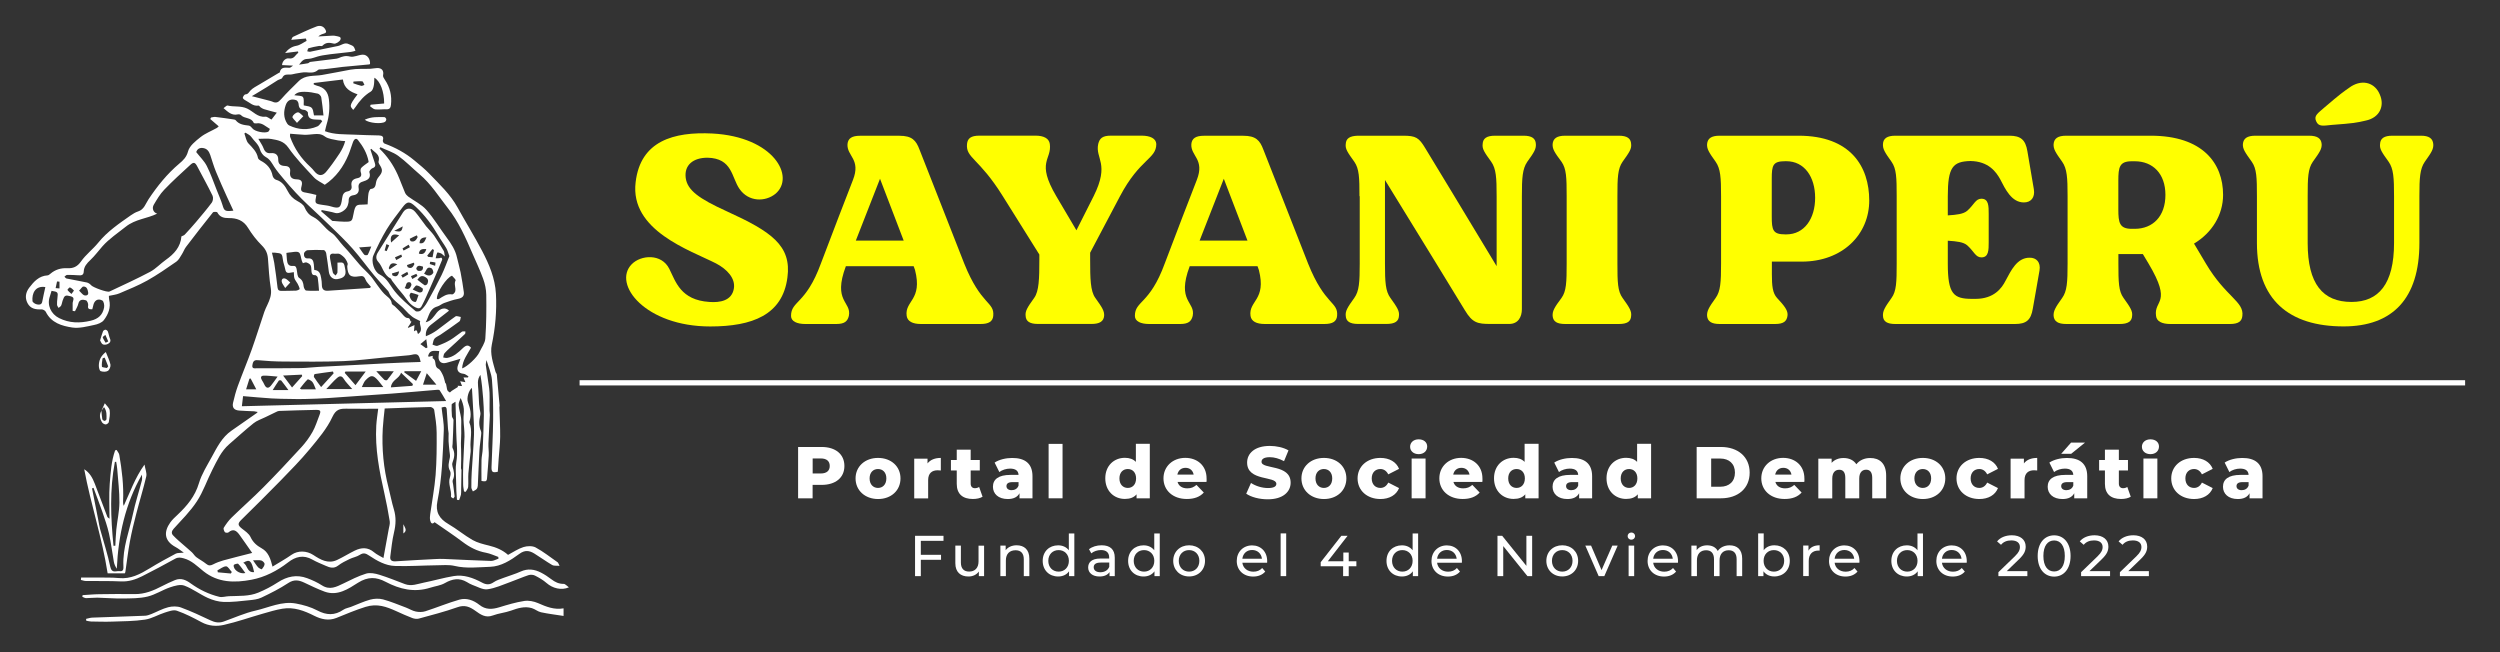 <?xml version="1.0" encoding="utf-8"?>
<!-- Generator: Adobe Illustrator 24.0.2, SVG Export Plug-In . SVG Version: 6.00 Build 0)  -->
<!DOCTYPE svg PUBLIC "-//W3C//DTD SVG 1.1//EN" "http://www.w3.org/Graphics/SVG/1.1/DTD/svg11.dtd">
<svg version="1.1" id="Capa_1" xmlns:x="http://ns.adobe.com/Extensibility/1.0/" xmlns:i="http://ns.adobe.com/AdobeIllustrator/10.0/" xmlns:graph="http://ns.adobe.com/Graphs/1.0/"
	 xmlns="http://www.w3.org/2000/svg" xmlns:xlink="http://www.w3.org/1999/xlink" x="0px" y="0px" viewBox="0 0 477.32 124.5"
	 style="enable-background:new 0 0 477.32 124.5;" xml:space="preserve">
<rect x="0" y="0" width="477.32" height="124.5" fill="#333333" stroke="none"/>
<style type="text/css">
	.st0{fill:#AF4A41;}
	.st1{fill:#8C6239;}
	.st2{fill:#FFFFFF;}
	.st3{fill:#FFFF00;}
</style>
<g>
	<path class="st2" d="M84.31,77.81c0.15,1.5,0.48,2.96,0.42,4.41c-0.19,4.52-0.32,9.05-1.22,13.51c-0.41,2,0.36,3.32,2.11,4.33
		c1.59,0.92,3.01,2.13,4.6,3.04c0.94,0.53,2.05,0.8,3.11,1.06c1.38,0.33,2.64,0.86,3.67,1.78c0.99-0.52,1.92-1.17,2.95-1.49
		c0.7-0.22,1.69-0.26,2.31,0.07c1.48,0.8,2.82,1.87,4.21,2.84c0.11,0.07,0.14,0.25,0.37,0.67c-0.61-0.05-1.1,0.04-1.41-0.15
		c-1.16-0.68-2.24-1.47-3.39-2.18c-0.97-0.6-1.83-0.73-2.89,0.06c-1.67,1.23-3.49,2.39-5.57,2.46c-2.25,0.07-4.52,0.37-6.78-0.17
		c-1.11-0.26-2.32-0.13-3.48-0.12c-2.64,0.03-5.28,0.22-7.91,0.13c-1.82-0.06-3.44-0.99-4.94-1.99c-0.61-0.41-1.06-0.59-1.76-0.14
		c-0.59,0.39-1.34,0.5-1.99,0.82c-0.74,0.36-1.51,0.73-2.15,1.23c-0.84,0.65-1.6,0.4-2.4,0.04c-0.85-0.38-1.72-0.71-2.52-1.17
		c-1.7-0.97-3.22-0.59-4.65,0.53c-2.09,1.62-4.44,2.83-6.99,3.31c-3.17,0.6-6.38,0.61-9.17-1.63c-1.16-0.93-2.23-2.05-3.77-2.46
		c-0.58-0.15-1.04-0.24-1.61,0.07c-2.09,1.15-4.19,2.28-6.32,3.35c-1.26,0.63-2.56,1.06-4.04,0.99c-2.23-0.11-4.47-0.05-6.7-0.08
		c-0.32,0-0.63-0.13-0.95-0.2c0.01-0.15,0.03-0.31,0.04-0.46c1.06,0,2.11-0.01,3.17,0c1.35,0.02,2.71-0.03,4.05,0.1
		c2.24,0.22,4.05-0.75,5.86-1.85c1.63-1,3.31-1.92,4.99-2.81c0.34-0.18,0.81-0.11,1.54-0.19c-0.63-0.43-1.06-0.79-1.54-1.05
		c-2.32-1.24-2.26-3-1.05-4.71c0.39-0.55,0.91-1.02,1.41-1.49c1.8-1.7,3.32-3.51,4.06-6c0.53-1.78,1.58-3.41,2.48-5.07
		c0.99-1.82,1.93-3.71,3.71-4.95c1.61-1.12,3.22-2.24,4.83-3.37c0.05-0.03,0.08-0.08,0.21-0.22c-0.28-0.05-0.48-0.11-0.69-0.13
		c-0.96-0.05-1.91-0.06-2.87-0.14c-0.96-0.08-1.36-0.58-1.15-1.5c0.25-1.08,0.53-2.15,0.91-3.19c0.85-2.33,1.81-4.61,2.65-6.95
		c0.85-2.39,1.6-4.81,2.41-7.21c0.15-0.45,0.37-0.88,0.57-1.31c0.47-1,0.86-1.95,0.67-3.15c-0.31-1.89-0.4-3.81-0.55-5.73
		c-0.08-0.99-0.42-1.75-1.17-2.49c-1-0.99-1.89-2.14-2.63-3.35c-0.88-1.45-2.17-1.89-3.69-1.87c-0.95,0.01-1.7-0.18-2.18-1.09
		c-0.06-0.12-0.71-0.14-0.83,0c-1.74,2.17-3.45,4.37-5.14,6.59c-0.32,0.42-0.5,0.96-0.79,1.41c-0.32,0.5-0.6,1.09-1.06,1.41
		c-1.81,1.26-3.63,2.52-5.55,3.6c-1.7,0.95-3.54,1.69-5.34,2.46c-0.59,0.25-1.26,0.31-1.99,0.47c0.02,0.24,0,0.5,0.06,0.75
		c0.36,1.47-0.18,2.77-1.01,3.87c-0.38,0.51-1.2,0.81-1.88,0.94c-1.36,0.28-2.8,0.68-4.13,0.49c-2.01-0.3-4.05-0.89-5.09-3.01
		c-0.12-0.24-0.54-0.47-0.81-0.46c-1.11,0.05-2.11-0.1-2.68-1.2c-0.54-1.05-0.33-2.07,0.34-2.95c0.89-1.17,1.87-2.25,3.49-2.34
		c0.18-0.01,0.38-0.17,0.53-0.3c0.93-0.8,2.01-1.13,3.23-1.07c1.11,0.06,1.91-0.26,2.63-1.29c0.92-1.32,2.27-2.32,3.29-3.58
		c1.74-2.15,4-3.67,6.22-5.23c0.43-0.3,0.9-0.58,1.39-0.74c1.16-0.37,1.43-1.48,1.99-2.32c1.68-2.52,3.55-4.85,5.87-6.81
		c0.75-0.63,1.38-1.22,1.68-2.35c0.28-1.05,1.43-1.95,2.37-2.7c0.92-0.73,2.07-1.17,3.11-1.75c0.15-0.08,0.27-0.23,0.37-0.32
		c-0.55-0.48-1.08-0.93-1.61-1.39c0.05-0.1,0.09-0.2,0.14-0.29c0.28-0.04,0.57-0.14,0.84-0.11c1.13,0.13,2.25,0.29,3.37,0.46
		c0.17,0.03,0.41,0.05,0.5,0.17c0.65,0.81,1.56,0.91,2.5,1.02c0.26,0.03,0.53,0.32,0.71,0.55c0.43,0.58,2.44,1.01,3.05,0.58
		c0.13-0.09,0.17-0.3,0.27-0.5c-0.84-0.48-1.51-1.25-2.59-1.05c-0.16,0.03-0.46-0.02-0.5-0.11c-0.46-1.09-1.78-0.74-2.44-1.48
		c-0.11-0.12-0.4-0.17-0.59-0.13c-1.17,0.27-1.87-0.47-2.73-1.19c0.32-0.21,0.59-0.55,0.78-0.5c1.22,0.3,2.49,0,3.74,0.58
		c1.13,0.53,2,1.72,3.47,1.55c0.34-0.04,0.72,0.33,1.17,0.55c0.28-0.37,0.57-0.74,1.01-1.32c-0.99-0.27-1.74-0.45-2.48-0.68
		c-0.22-0.07-0.42-0.21-0.62-0.34c-0.14-0.1-0.28-0.35-0.39-0.33c-1.04,0.17-1.7-0.6-2.5-1c-0.21-0.1-0.53-0.37-0.5-0.5
		c0.05-0.25,0.3-0.63,0.49-0.64c0.55-0.03,0.66-0.42,0.96-0.73c0.47-0.5,1.15-0.82,1.76-1.19c1.2-0.73,2.41-1.43,3.61-2.15
		c0.08-0.05,0.22-0.07,0.23-0.13c0.24-1.13,1.1-0.88,1.87-0.88c0.18,0,0.37-0.21,0.68-0.41c-0.79-0.04-1.4-0.07-2.11-0.1
		c0.07-0.91,0.82-1.36,1.28-1.28c1.06,0.18,1.24-0.68,1.82-1.06c-0.02-0.09-0.04-0.18-0.05-0.27c-0.81,0.1-1.63,0.2-2.47,0.31
		c0.57-0.73,1.22-1.22,2.19-1.39c0.67-0.12,1.28-0.61,1.92-0.93c-0.04-0.15-0.09-0.31-0.13-0.46c-0.9,0.08-1.81,0.17-2.8,0.26
		c0.13-0.24,0.19-0.5,0.33-0.57c1.48-0.69,2.96-1.4,4.48-1.98c0.55-0.21,1.23-0.18,1.66,0.5c0.32,0.51,0.23,0.75-0.34,0.89
		c-0.35,0.09-0.68,0.25-0.96,0.51c0.88-0.05,1.77-0.11,2.65-0.15c0.24-0.01,0.49,0,0.71,0.06c0.39,0.11,1.1,0.09,0.86,0.7
		c-0.15,0.38-0.89,0.84-1.24,0.76c-0.85-0.21-1.54-0.28-2.2,0.41c-0.12,0.12-0.46,0-0.68,0.04c-0.66,0.12-1.33,0.24-1.97,0.43
		c-0.13,0.04-0.17,0.38-0.25,0.58c0.19,0.03,0.39,0.12,0.56,0.09c1.76-0.35,3.5-0.76,5.27-1.09c0.7-0.13,1.32-0.78,2.12-0.36
		c0.29,0.15,0.65,0.22,0.87,0.44c0.2,0.2,0.27,0.54,0.39,0.82c-0.29,0.08-0.57,0.19-0.86,0.22c-1.31,0.16-2.61,0.29-3.92,0.44
		c-0.49,0.06-0.99,0.13-1.48,0.22c-0.31,0.05-0.63,0.13-0.93,0.21c-0.58,0.15-1.15,0.42-1.74,0.45c-0.8,0.03-1.09,0.1-1.84,1.11
		c0.71-0.11,1.21-0.16,1.69-0.26c0.17-0.03,0.3-0.24,0.46-0.26c1.57-0.21,3.14-0.39,4.71-0.58c0.23-0.03,0.48-0.05,0.69-0.15
		c0.7-0.31,1.33-0.51,2.19-0.29c0.72,0.18,1.59-0.33,2.41-0.36c0.87-0.03,1.48,0.84,1.4,1.78c-0.05,0.03-0.1,0.08-0.16,0.08
		c-1.71,0.16-3.41,0.31-5.12,0.48c-0.39,0.04-0.77,0.1-1.15,0.15c-0.85,0.11-1.7,0.21-2.55,0.31c-0.32,0.04-0.76-0.06-0.95,0.12
		c-0.69,0.61-1.43,0.52-2.25,0.45c-0.66-0.05-1.35,0.15-2.02,0.24c-0.32,0.05-0.64,0.17-0.97,0.18c-0.61,0.02-1.24-0.14-1.59,0.64
		c-0.1,0.23-0.58,0.27-0.86,0.44c-0.7,0.43-1.39,0.89-2.09,1.33c-0.7,0.44-1.42,0.86-2.13,1.29c-0.18,0.11-0.37,0.22-0.73,0.43
		c1.32,0.34,2.42,0.62,3.52,0.91c0.11,0.03,0.23,0.06,0.34,0.11c0.8,0.39,1.2,0.17,1.76-0.47c1.05-1.2,2.21-2.3,3.34-3.42
		c1.24-1.23,2.94-0.92,4.42-1.17c1.84-0.3,3.65-0.7,5.47-1.02c1.25-0.22,2.55-0.11,3.83-0.17c0.42-0.02,0.83-0.13,1.25-0.14
		c0.93-0.02,1.31,0.53,1.13,1.4c-0.05,0.25,0.18,0.6,0.35,0.85c0.99,1.45,1.35,3.04,1.16,4.78c-0.06,0.55-0.25,0.88-0.88,0.85
		c-0.72-0.03-1.45,0.09-2.15,0.01c-0.34-0.04-0.65-0.39-0.97-0.6c0.05-0.1,0.09-0.19,0.14-0.29c0.85-0.08,1.71-0.15,2.56-0.23
		c0.01-2.24-0.73-4.28-1.87-4.92c-0.04,0.57-0.01,1.11-0.13,1.61c-0.08,0.37-0.25,0.86-0.54,1.03c-1.27,0.75-2.18,1.82-2.98,3.02
		c-0.11,0.17-0.26,0.32-0.39,0.49c-0.5-0.71-1.01-0.57,0.83-2.98c-1.38-0.48-2.59-1.14-2.8-2.83c-1.88,0.23-3.72,0.45-5.56,0.67
		c0,0.09-0.01,0.18-0.01,0.27c0.2,0.08,0.39,0.19,0.6,0.24c1.42,0.34,2.12,1.15,2.3,2.6c0.19,1.62,0.06,3.21-0.43,4.77
		c-0.13,0.42-0.21,0.86-0.32,1.32c1.83,0.69,3.7,0.57,5.54,0.66c1.59,0.08,3.17,0.11,4.76,0.15c0.64,0.02,0.97,0.22,0.75,0.95
		c-0.05,0.16,0.14,0.54,0.3,0.59c2.09,0.77,4.02,1.81,5.73,3.24c0.97,0.81,1.97,1.61,2.85,2.53c1.94,2.02,4.01,3.94,5.39,6.45
		c1.54,2.79,3.22,5.5,4.7,8.32c1.33,2.55,2.46,5.19,2.62,8.14c0.18,3.29-0.11,6.52-0.79,9.74c-0.37,1.77,0.26,3.46,0.71,5.15
		c0.05,0.2,0.24,0.37,0.25,0.56c0.19,1.96,0.36,3.93,0.53,5.89c0.01,0.12-0.04,0.24-0.04,0.36c0.05,1.87,0.17,3.75,0.15,5.62
		c-0.01,1.37-0.19,2.74-0.28,4.11c-0.06,0.86-0.11,1.72-0.17,2.56c-1,0.24-1.23,0.06-1.2-0.92c0.1-3.03,0.28-6.05,0.31-9.08
		c0.02-2.52-0.02-5.04-0.23-7.55c-0.1-1.21-0.64-2.38-1.04-3.77c-0.06,0.44-0.17,0.73-0.13,0.99c0.2,1.48,0.44,2.95,0.64,4.42
		c0.07,0.53,0.08,1.07,0.08,1.6c0.01,0.89-0.01,1.78-0.01,2.66c0,0.27,0.07,0.54,0.06,0.81c-0.09,1.81-0.2,3.62-0.27,5.43
		c-0.03,0.78,0.1,1.56,0.06,2.34c-0.07,1.45-0.23,2.9-0.33,4.35c-0.05,0.75-0.54,0.54-1.06,0.48c0-1.33-0.03-2.66,0.01-3.99
		c0.02-0.71,0.2-1.42,0.23-2.13c0.09-2.11,0.18-4.23,0.21-6.34c0.02-1.1-0.05-2.21-0.13-3.31c-0.11-1.5-0.26-2.99-0.52-4.48
		c-0.71,0.91-0.44,1.92-0.39,2.9c0.05,0.91,0.08,1.82,0.14,2.72c0.02,0.3,0.07,0.59,0.11,0.89c0.05,0.39,0.21,0.8,0.12,1.15
		c-0.25,1.05-0.32,2.06,0.12,3.08c0.11,0.25,0.04,0.59,0.02,0.88c-0.09,0.94-0.26,1.88-0.31,2.82c-0.13,2.24-0.2,4.48-0.31,6.71
		c-0.01,0.22-0.09,0.49-0.23,0.65c-0.18,0.2-0.47,0.3-0.71,0.45c-0.1-0.25-0.29-0.51-0.29-0.76c-0.01-0.98,0.01-1.97,0.07-2.95
		c0.14-2.36,0.35-4.72,0.43-7.08c0.05-1.39-0.06-2.78-0.12-4.17c-0.07-1.6-0.18-3.19-0.27-4.81c-0.61,0.47-1.06,1.92-0.76,2.75
		c0.45,1.21,0.74,2.41,0.28,3.68c-0.02,0.05-0.03,0.13-0.01,0.18c0.66,1.6,0.09,3.26,0.23,4.88c0.02,0.24,0.03,0.48,0.01,0.72
		c-0.14,1.38-0.32,2.76-0.43,4.14c-0.06,0.85,0.03,1.72-0.04,2.57c-0.03,0.32-0.31,0.62-0.47,0.93c-0.11-0.02-0.21-0.04-0.32-0.07
		c-0.06-0.45-0.17-0.89-0.17-1.34c-0.02-1.31-0.03-2.63,0.02-3.94c0.06-1.73,0.17-3.46,0.24-5.19c0.02-0.53-0.04-1.06-0.07-1.58
		c-0.04-0.57-0.11-1.14-0.12-1.71c-0.01-0.67,0.11-1.35,0.06-2.02c-0.06-0.67-0.27-1.34-0.61-2.07c-0.14,0.44-0.41,0.9-0.38,1.33
		c0.06,0.82,0.35,1.62,0.46,2.44c0.08,0.58,0.03,1.17,0.03,1.76c0,0.4,0.02,0.8,0.01,1.21c-0.01,0.64-0.05,1.27-0.06,1.91
		c-0.01,0.41,0.02,0.81,0.03,1.22c0.01,0.58,0.03,1.16,0.02,1.73c0,0.6-0.03,1.2-0.04,1.8c0,0.12,0.09,0.23,0.09,0.35
		c-0.01,1.28-0.04,2.56-0.06,3.83c-0.01,0.3,0.02,0.6-0.04,0.89c-0.08,0.35-0.23,0.69-0.35,1.03c-0.14-0.02-0.27-0.04-0.41-0.06
		c-0.04-0.56-0.09-1.12-0.11-1.68c-0.03-0.71-0.05-1.41-0.06-2.12c-0.01-1.12-0.15-2.26,0.04-3.35c0.34-1.96,0.01-3.89-0.01-5.82
		c-0.02-1.82-0.09-3.64-0.14-5.76c-0.41,0.29-0.73,0.4-0.73,0.53c-0.03,0.75-0.01,1.5,0.05,2.25c0.02,0.25,0.3,0.49,0.3,0.73
		c-0.03,1.52-0.11,3.03-0.17,4.55c-0.01,0.27-0.11,0.59,0,0.8c0.5,0.94,0.33,1.83-0.02,2.75c-0.09,0.23-0.06,0.54,0.01,0.79
		c0.25,0.84,0.48,1.66,0.05,2.54c-0.11,0.23,0.02,0.58,0.06,0.87c0.09,0.75,0.21,1.51,0.28,2.26c0.01,0.13-0.17,0.28-0.26,0.41
		c-0.15-0.12-0.44-0.25-0.43-0.34c0.16-1.24-0.62-2.43-0.2-3.69c0.12-0.38,0.2-0.91,0.03-1.21c-0.52-0.89-0.2-1.72-0.04-2.59
		c0.07-0.38-0.04-0.8-0.08-1.21c-0.06-0.62-0.14-1.25-0.17-1.87c-0.03-0.51,0.02-1.02,0.01-1.53c-0.01-0.27-0.09-0.53-0.11-0.8
		c-0.09-1.24-0.15-2.47-0.25-3.71C85.25,77.44,84.74,77.71,84.31,77.81z M52.03,108.18c1.28-0.79,2.5-1.46,3.64-2.26
		c1.23-0.86,2.9-0.78,4.15,0.04c1.34,0.88,2.81,1.76,4.52,0.96c1.16-0.54,2.25-1.23,3.39-1.79c1.27-0.62,2.5-0.69,3.68,0.31
		c0.54,0.46,1.22,0.75,1.8,1.1c0.36-1.95,0.69-3.74,1.01-5.52c0.09-0.5,0.27-1.02,0.19-1.5c-0.29-1.8-0.63-3.59-1.03-5.37
		c-0.97-4.25-1.79-8.51-1.54-12.9c0.06-1.06,0.24-2.11,0.37-3.21c-2.04,0-4.04,0.02-6.05-0.01c-1.22-0.01-2,0.08-2.69,1.56
		c-1.03,2.23-2.71,4.2-4.3,6.12c-1.76,2.13-3.71,4.1-5.64,6.09c-2.45,2.51-4.95,4.98-7.45,7.44c-0.72,0.71-0.7,1.04,0.11,1.68
		c0.6,0.47,1.33,0.95,1.64,1.6c0.48,1.03,1.18,1.64,2.14,2.17C51.22,105.38,51.66,106.69,52.03,108.18z M48.15,105.57
		c-0.95-1.35-1.68-2.43-2.45-3.49c-0.55-0.75-1.17-1.22-2.08-0.43c-0.13,0.11-0.59,0.08-0.69-0.05c-0.16-0.22-0.32-0.67-0.2-0.85
		c0.44-0.7,0.93-1.39,1.52-1.96c2-1.95,4.1-3.79,6.07-5.78c2.46-2.48,4.84-5.03,7.2-7.6c0.82-0.89,1.55-1.89,2.15-2.95
		c0.56-0.98,0.88-2.09,1.3-3.14c0.35-0.88,0.25-1.08-0.7-1.06c-2.33,0.04-4.66,0.12-6.99,0.2c-0.19,0.01-0.39,0.11-0.57,0.2
		c-0.7,0.33-1.39,0.67-2.09,1.01c-0.75,0.37-1.58,0.63-2.21,1.14c-1.6,1.28-3.11,2.67-4.66,4.01c-1.53,1.32-2.32,3.15-3.21,4.88
		c-1.02,1.99-1.73,4.17-2.95,6.02c-1.24,1.9-2.9,3.54-4.44,5.24c-0.43,0.48-0.44,0.9-0.11,1.25c0.66,0.71,1.42,1.33,2.15,1.97
		c0.48,0.43,0.99,0.84,1.46,1.28c0.29,0.28,0.5,0.66,0.81,0.9c0.61,0.46,1.31,0.81,1.91,1.3c0.45,0.37,0.79,0.36,1.29,0.11
		c0.63-0.33,1.31-0.59,2-0.78C44.37,106.52,46.12,106.09,48.15,105.57z M73.45,77.99c-0.13,1.29-0.3,2.56-0.37,3.84
		c-0.21,3.82,0.15,7.59,1.11,11.31c0.35,1.36,0.6,2.75,1.01,4.1c0.45,1.49,0.39,2.91,0.03,4.41c-0.36,1.5-0.51,3.06-0.71,4.59
		c-0.1,0.75,0.3,0.98,1.04,0.93c2.51-0.17,5.03-0.3,7.54-0.43c0.57-0.03,1.14-0.05,1.71-0.02c2.99,0.13,5.98,0.29,8.97,0.38
		c0.46,0.01,0.93-0.29,1.4-0.44c-0.01-0.11-0.03-0.22-0.04-0.33c-0.77-0.27-1.53-0.64-2.32-0.79c-1.7-0.3-3.14-1.05-4.5-2.08
		c-1.72-1.3-3.53-2.49-5.35-3.76c-0.44,0.49-0.73,0.17-0.84-0.37c-0.08-0.37-0.04-0.77,0.01-1.15c0.34-2.49,0.83-4.98,1.03-7.48
		c0.21-2.69,0.22-5.4,0.2-8.1c-0.01-1.46-0.25-2.91-0.47-4.36c-0.03-0.22-0.47-0.54-0.72-0.53C79.28,77.77,76.38,77.89,73.45,77.99z
		 M34.64,45.13c0.19-0.1,0.47-0.16,0.63-0.33c0.73-0.78,1.45-1.58,2.14-2.39c1.03-1.23,2.08-2.45,3.03-3.73
		c0.23-0.31,0.31-0.97,0.14-1.32c-0.91-1.88-1.93-3.7-2.9-5.55c-0.42-0.81-0.7-0.93-1.34-0.34c-1.7,1.56-3.41,3.11-5,4.77
		c-0.79,0.82-1.38,1.84-1.97,2.83c-0.44,0.73-0.05,1.55,0.64,1.72c-1.9,0.96-4.16,1.02-6.02,2.51c-1.52,1.22-3.15,2.28-4.45,3.75
		c-0.77,0.87-1.45,1.81-2.29,2.6c-0.66,0.62-1.22,1.25-1.26,2.17c-0.03,0.75-0.46,0.78-1.03,0.74c-0.72-0.05-1.44-0.08-2.15-0.07
		c-0.17,0-0.34,0.22-0.51,0.34c0.14,0.12,0.26,0.32,0.42,0.35c1.29,0.27,2.6,0.48,3.88,0.76c0.3,0.07,0.61,0.3,0.82,0.54
		c0.33,0.38,3.03,1.4,3.49,1.18c2.6-1.23,5.23-2.42,7.77-3.77c1.08-0.58,1.95-1.55,2.97-2.27C33.23,48.5,34.47,47.19,34.64,45.13z
		 M72.62,28.11c-0.05,0.09-0.1,0.19-0.16,0.28c1.48,1.42,2.62,3.08,3.46,4.94c0.51,1.14,0.92,2.33,1.42,3.48
		c0.12,0.27,0.35,0.53,0.59,0.71c1.16,0.85,2.54,1.49,3.47,2.54c1.45,1.63,2.58,3.55,3.89,5.31c0.86,1.16,1.65,2.35,1.96,3.79
		c0.21,0.95,0.5,1.89,0.69,2.84c0.24,1.26,0.45,2.52,0.62,3.79c0.1,0.81-0.37,1.13-1.15,1.28c-0.9,0.17-1.77,0.48-2.63,0.79
		c-0.44,0.16-0.82,0.52-1.27,0.65c-1.57,0.44-1.6,1.93-2.24,3.02c1.07-0.23,1.54-1.1,2.12-1.83c0.67-0.84,1.65-1.11,2.34-0.38
		c-1.16,0.9-2.3,1.77-3.43,2.67c-0.67,0.53-1.09,1.2-0.99,2.21c0.75-0.3,1.45-0.67,2.08-1.12c1.21-0.87,2.36-1.82,3.58-2.67
		c0.21-0.15,0.67,0.07,1.01,0.11c-0.08,0.29-0.07,0.71-0.27,0.85c-1.19,0.89-2.42,1.72-3.65,2.56c-0.37,0.25-0.84,0.41-1.11,0.74
		c-0.23,0.28-0.25,0.74-0.37,1.13c0.32,0.09,0.69,0.32,0.94,0.23c0.84-0.3,1.67-0.66,2.43-1.11c0.79-0.46,1.49-1.08,2.25-1.59
		c0.16-0.1,0.43-0.04,0.65-0.05c-0.02,0.16,0.03,0.4-0.07,0.48c-0.96,0.92-1.94,1.81-2.92,2.71c-0.34,0.32-0.71,0.63-1,0.99
		c-0.16,0.2-0.17,0.52-0.24,0.79c0.25,0.03,0.51,0.13,0.75,0.09c1.24-0.21,2.13-1.03,2.99-1.86c0.66-0.63,1.07-0.66,1.57-0.09
		c-0.69,1.25-1.61,2.38-1.7,3.95c0.97-0.31,2.85-2.1,3.29-3.06c0.4-0.88,1.08-1.74,1.14-2.65c0.2-2.77,0.22-5.55,0.18-8.33
		c-0.01-1.02-0.24-2.09-0.59-3.06c-0.59-1.64-1.35-3.22-2.04-4.82c-1.31-3.05-2.65-6.08-4.73-8.72c-1.72-2.19-3.2-4.59-5.36-6.41
		c-1.38-1.17-2.65-2.49-4.11-3.55C75.02,29.03,73.76,28.65,72.62,28.11z M60.4,37.22c-0.32,1.67-0.32,1.67,1.19,1.9
		c0.53,0.08,1.08,0.13,1.59,0.29c1.67,0.52,1.91,0.21,2.14-1.54c0.1-0.73,0.31-1.19,1.05-1.33c0.57-0.11,0.85-0.47,0.75-1.03
		c-0.16-0.92,0.27-1.33,1.11-1.49c0.67-0.13,0.89-0.5,0.64-1.18c-0.08-0.23-0.04-0.64,0.12-0.8c0.37-0.39,0.84-0.68,1.37-1.08
		c0,0.05,0.02-0.07,0-0.19c-0.3-1.53-1.06-2.84-2.01-4.03c-0.39-0.49-0.76-0.1-0.93,0.32c-0.31,0.8-0.53,1.63-0.86,2.42
		c-0.97,2.35-2.4,4.35-4.55,5.8c-0.7-0.47-1.53-0.82-2.09-1.43c-1.7-1.83-3.46-3.64-4.88-5.68c-0.89-1.27-2.05-1.42-3.27-1.64
		c-0.73-0.13-1.5-0.02-2.45-0.02c0.43,0.75,0.79,1.24,0.99,1.78c0.26,0.7,0.66,1.02,1.4,0.95c0.87-0.09,1.42,0.33,1.41,1.2
		c-0.01,0.98,0.53,1.22,1.32,1.25c0.72,0.03,1.05,0.41,0.95,1.1c-0.13,0.98,0.28,1.43,1.25,1.45c0.89,0.02,1.18,0.42,0.93,1.32
		c-0.24,0.89-0.01,1.1,0.89,1.23C59.12,36.89,59.76,37.07,60.4,37.22z M85.18,76.57c-0.51-0.86-0.85-1.48-1.24-2.06
		c-0.07-0.11-0.38-0.09-0.57-0.08c-2.86,0.24-5.72,0.5-8.59,0.72c-4.06,0.3-8.11,0.58-12.17,0.85c-1.46,0.1-2.92,0.14-4.38,0.18
		c-0.91,0.03-1.83,0.01-2.74-0.01c-1.21-0.02-2.43-0.02-3.64-0.1c-1.79-0.11-3.57-0.29-5.44-0.44c-0.08,0.65-0.14,1.19-0.23,1.93
		C59.2,77.23,72.04,76.91,85.18,76.57z M55.39,25.53c0,0.22-0.05,0.44,0.01,0.62c0.8,2.22,2.1,4.11,3.84,5.7
		c0.28,0.26,0.54,0.54,0.77,0.84c0.8,1,1.63,0.98,2.4-0.05c0.34-0.45,0.72-0.88,1.04-1.35c0.91-1.34,1.99-2.59,2.46-4.35
		c-0.5-0.05-0.94-0.04-1.36-0.13c-0.86-0.2-1.86-0.26-2.52-0.75c-0.7-0.52-1.33-0.51-2.06-0.45c-0.6,0.04-1.19,0.14-1.79,0.13
		C57.27,25.7,56.36,25.6,55.39,25.53z M80.24,61.31c-0.6-0.32-1.09-0.51-1.49-0.81c-0.5-0.37-0.96-0.81-1.37-1.28
		c-1.04-1.2-2.6-1.93-3.2-3.54c-0.04-0.1-0.14-0.18-0.22-0.27c-0.84-0.94-1.72-1.86-2.52-2.83c-1.38-1.67-2.65-3.44-4.08-5.06
		c-1.34-1.52-2.82-2.93-4.28-4.35c-1.43-1.4-2.92-2.75-4.37-4.13c-0.77-0.73-1.53-1.48-2.25-2.26c-0.79-0.84-1.54-1.71-2.28-2.59
		c-0.64-0.76-1.29-1.52-1.83-2.35c-0.45-0.7-0.78-1.41-1.6-1.85c-0.5-0.26-0.96-0.89-1.11-1.44c-0.28-1.04-1.13-1.62-1.68-2.43
		c-0.24-0.35-0.72-0.53-1.09-0.79c-0.07,0.05-0.14,0.11-0.21,0.16c0.25,0.65,0.34,1.44,0.78,1.9c0.79,0.83,1.59,1.58,1.82,2.77
		c0.04,0.2,0.3,0.41,0.51,0.52c1.21,0.62,2.01,1.52,2.28,2.89c0.06,0.29,0.38,0.68,0.65,0.75c1.16,0.32,1.75,1.22,2.23,2.16
		c0.43,0.84,1,1.44,1.82,1.89c0.53,0.29,1.18,0.68,1.39,1.19c0.36,0.84,0.81,1.45,1.64,1.85c1.41,0.69,2.16,2.17,3.51,3.04
		c0.86,0.56,1.5,1.71,2.31,2.55c1.1,1.14,2.06,2.4,3.11,3.58c0.65,0.73,1.39,1.37,2.03,2.1c0.46,0.51,0.81,1.11,1.23,1.66
		c0.45,0.6,0.88,1.22,1.4,1.76c0.55,0.57,1.34,0.91,1.43,1.86c0.02,0.19,0.38,0.34,0.57,0.52c0.3,0.29,0.59,0.59,0.9,0.89
		c0.5,0.48,1.02,1.34,1.52,1.34c0.71-0.01,0.35,0.72,0.78,0.69c-0.13,0.22-0.25,0.43-0.39,0.65c-0.1,0.15-0.21,0.29-0.31,0.44
		c0.03,0.03,0.07,0.07,0.1,0.1c0.35-0.16,0.7-0.31,1.17-0.52c-0.04,0.48-0.06,0.79-0.1,1.19c0.77-0.59,0.55,0.34,0.79,0.5
		C80.98,62.99,79.89,61.94,80.24,61.31z M64.43,50.14c1.24-0.08,1.24-0.08,1.5,1.34c0.2,1.1-0.22,1.6-1.51,1.81
		c-0.83,0.13-1.5-0.44-1.63-1.38c-0.16-1.19-0.31-2.38-0.51-3.56c-0.04-0.23-0.28-0.6-0.45-0.6c-1.04-0.05-2.08-0.05-3.12,0.02
		c-0.25,0.02-0.64,0.38-0.67,0.62c-0.05,0.47,0.1,1,0.77,0.95c0.87-0.08,1.03,0.49,1.11,1.15c0.04,0.32,0.05,0.65,0.08,1.05
		c0.99,0.05,1.19,0.78,1.32,1.55c0.07,0.41,0.13,0.83,0.13,1.25c0,0.81,0.3,1.23,1.17,1.17c2.66-0.19,5.31-0.35,7.97-0.53
		c0.04,0,0.08-0.07,0.24-0.2c-0.36-0.47-0.85-0.89-1.05-1.41c-0.25-0.65-0.56-0.73-1.19-0.62c-1.68,0.28-2.19-0.16-2.29-1.84
		c-0.01-0.2,0.13-0.43,0.08-0.61c-0.08-0.3-0.24-0.58-0.41-0.84c-0.14-0.21-0.32-0.4-0.52-0.56c-0.22-0.18-0.46-0.38-0.72-0.45
		c-0.28-0.07-0.6,0.03-0.89-0.01c-0.82-0.13-0.93,0.32-0.81,0.96c0.16,0.88,0.31,1.76,0.52,2.63c0.05,0.22,0.34,0.38,0.52,0.57
		c0.13-0.2,0.34-0.39,0.36-0.6C64.46,51.4,64.43,50.8,64.43,50.14z M85.8,48.9c-0.23-0.6-0.34-1.1-0.59-1.52
		c-0.48-0.83-1.06-1.59-1.54-2.42c-1.18-2.02-2.55-3.86-4.27-5.46c-1.2-1.12-1.63-1.15-2.59,0.14c-1.02,1.37-2.11,2.71-2.99,4.17
		c-0.95,1.58-1.77,3.25-2.52,4.94c-0.5,1.12,0.12,3.13,1.2,3.66c1.42,0.71,1.99,2.12,2.88,3.22c1.17,1.45,2.57,2.58,3.95,3.76
		c0.18,0.16,0.79,0.09,0.99-0.1c0.49-0.46,0.93-1,1.25-1.59c0.96-1.71,1.89-3.44,2.75-5.2C84.89,51.32,85.32,50.08,85.8,48.9z
		 M14.32,59.42c-0.15-0.02-0.3-0.04-0.45-0.06c0-0.49-0.01-0.99,0-1.48c0.02-0.48,0.53-1.08-0.36-1.31c-1.06-0.27-1.2-0.2-1.56,0.84
		c-0.1,0.31-0.14,0.65-0.28,0.94c-0.09,0.18-0.32,0.29-0.49,0.44c-0.1-0.2-0.28-0.39-0.29-0.6c-0.02-0.41,0.02-0.84,0.07-1.25
		c0.15-1.16,0.11-1.22-1.12-1.41c-0.11,0.36-0.2,0.71-0.32,1.06c-0.59,1.64,0.2,3.36,1.76,4.14c1.96,0.98,3.92,1,6.02,0.51
		c1.5-0.35,2.33-1.15,2.58-2.57c0.07-0.42-0.07-1.15-0.35-1.3c-0.87-0.46-1.55,0-1.74,1.01c-0.04,0.23-0.11,0.45-0.17,0.67
		c-0.55,0.01-0.93-0.01-0.79-0.74c0.06-0.3-0.19-0.91-0.42-0.97c-0.58-0.17-1.25-0.24-1.46,0.66
		C14.84,58.49,14.54,58.94,14.32,59.42z M80.31,69.11c-0.31-1.48-0.57-1.65-1.76-1.36c-0.26,0.06-0.53,0.09-0.8,0.11
		c-1.34,0.12-2.67,0.24-4.01,0.36c-2.74,0.25-5.47,0.63-8.21,0.73c-3.77,0.14-7.55,0.1-11.32,0.08c-1.67-0.01-3.35-0.1-5.01-0.26
		c-0.81-0.08-0.92,0.42-1.01,0.94c-0.14,0.78,0.51,0.6,0.9,0.6c2.79,0.01,5.57,0.01,8.36-0.03c1.14-0.02,2.27-0.17,3.41-0.23
		c4.31-0.23,8.61-0.47,12.92-0.68C75.93,69.25,78.08,69.19,80.31,69.11z M70.9,28.41c-0.06,0.05-0.12,0.09-0.18,0.14
		c0.27,0.82,0.53,1.64,0.81,2.46c0.17,0.5,0.24,0.89-0.43,1.11c-0.26,0.09-0.63,0.57-0.58,0.74c0.41,1.24-0.44,1.56-1.28,1.82
		c-0.69,0.21-0.87,0.59-0.76,1.26c0.12,0.74-0.26,1.23-0.98,1.33c-0.66,0.1-0.94,0.4-0.93,1.06c0.01,0.29-0.09,0.59-0.17,0.88
		c-0.27,0.92-1.62,1.68-2.37,1.46c-0.85-0.26-1.74-0.38-2.62-0.57c-0.03,0.08-0.06,0.16-0.09,0.24c0.7,0.61,1.39,1.22,2.1,1.82
		c0.06,0.05,0.17,0.02,0.26,0.03c0.69,0.05,1.38,0.14,2.06,0.14c1.48,0.01,1.49-0.07,1.76-1.51c0.33-1.79,0.58-1.74,1.93-1.76
		c0.23,0,0.47-0.03,0.76-0.04c0.05-0.72,0.05-1.41,0.16-2.08c0.05-0.32,0.27-0.84,0.45-0.86c0.87-0.08,0.9-0.67,1.01-1.31
		c0.07-0.36,0.26-0.72,0.5-1c0.77-0.92,0.81-1.36,0.13-2.38c-0.11-0.16-0.21-0.41-0.16-0.58C72.65,29.48,71.5,29.12,70.9,28.41z
		 M82.62,67.94c0,0.21-0.05,0.45,0.01,0.48c0.83,0.39,0.17,1.54,1.05,1.97c0.39,0.19,0.64,0.76,0.86,1.2
		c0.2,0.4,0.28,0.85,0.41,1.28c-0.03,0.19,0.17,0.31,0.22,0.47c0.11,0.37,0.11,0.77,0.23,1.13c0.07,0.19,0.29,0.35,0.48,0.46
		c0.05,0.03,0.22-0.21,0.36-0.3c0.37-0.24,0.75-0.47,1.19-0.75c0.01,0.04-0.01-0.09-0.04-0.23c0.29,0.02,0.54,0.04,0.83,0.06
		c-0.13-0.33-0.23-0.58-0.36-0.92c0.39,0.07,0.66,0.12,1,0.18c-0.14-0.34-0.25-0.59-0.37-0.9c0.35,0,0.61,0,0.86,0
		c0.03-0.07,0.06-0.14,0.09-0.21c-0.31-0.17-0.6-0.46-0.92-0.49c-1.01-0.09-1.43-0.7-1.07-1.67c0.14-0.37,0.29-0.75,0.46-1.2
		c-1,0.29-1.84,0.56-2.7,0.78c-0.92,0.24-1.51-0.24-1.48-1.17c0.01-0.34,0.08-0.68,0.13-1.08c-0.9-0.03-1.8-0.29-2.11,0.89
		c-0.01,0.04,0.04,0.1,0.09,0.2C82.05,68.07,82.27,68.02,82.62,67.94z M54.68,48.29c0.03,0.47,0.06,0.88,0.1,1.29
		c0.07,0.71,0.25,1.29,1.18,1.19c0.57-0.06,0.64,0.37,0.71,0.82c0.08,0.51,0.11,1.24,0.44,1.46c0.66,0.43,0.8,0.95,0.87,1.64
		c0.03,0.28,0.27,0.76,0.46,0.78c0.79,0.09,1.59,0.04,2.47,0.04c-0.08-0.93-0.13-1.73-0.25-2.52c-0.03-0.18-0.34-0.47-0.49-0.46
		c-0.57,0.05-0.65-0.3-0.7-0.71c-0.05-0.39,0.01-0.82-0.16-1.15c-0.13-0.26-0.49-0.45-0.79-0.56c-0.18-0.07-0.44,0.08-0.68,0.14
		c-0.09-0.18-0.17-0.31-0.21-0.45c-0.19-0.56-0.21-1.4-0.59-1.62c-0.45-0.26-1.21,0-1.84,0.03C55.07,48.23,54.96,48.25,54.68,48.29z
		 M61.52,23.16c-0.08-0.1-0.16-0.19-0.24-0.29c-0.36-0.02-0.71-0.04-1.07-0.05c-0.84-0.03-1.45-0.26-1.42-1.3
		c0.01-0.18-0.44-0.53-0.69-0.54c-0.76-0.04-1.05-0.38-1.09-1.12c-0.01-0.26-0.23-0.66-0.44-0.73c-0.96-0.33-1.68-0.04-2.02,0.94
		c-0.41,1.18-0.45,2.4,0.28,3.52c0.09,0.14,0.23,0.29,0.38,0.36c1.76,0.84,3.57,0.96,5.37,0.19C60.97,23.98,61.21,23.5,61.52,23.16z
		 M56.1,51.96c-1.48,0.27-1.48,0.27-1.77-1.08c-0.08-0.38-0.24-0.74-0.29-1.13c-0.19-1.37-0.18-1.37-1.56-1.51
		c-0.14-0.01-0.28,0-0.56,0c0.16,0.7,0.35,1.32,0.44,1.95c0.24,1.57,0.45,3.14,0.63,4.71c0.06,0.5,0.29,0.65,0.76,0.64
		c0.93-0.03,1.86,0,2.78-0.05c0.25-0.01,0.7-0.25,0.69-0.31c-0.07-0.35-0.23-0.69-0.4-1.01c-0.19-0.35-0.48-0.66-0.6-1.02
		C56.1,52.81,56.14,52.41,56.1,51.96z M44.56,40.22c-0.46-0.98-0.86-1.82-1.24-2.67c-0.71-1.58-1.43-3.15-2.08-4.75
		c-0.43-1.05-0.74-2.14-1.1-3.22c-0.25-0.73-0.65-1.27-1.5-1.33c-0.69-0.05-1.02,0.33-1.18,0.78c0.73,0.94,1.54,1.71,2.02,2.65
		c0.75,1.48,1.28,3.06,1.9,4.61c0.38,0.96,0.81,1.91,1.11,2.89C42.81,40.27,42.96,40.41,44.56,40.22z M61.76,22.04
		c-0.14-1.22-0.23-2.33-0.42-3.44c-0.05-0.28-0.38-0.65-0.65-0.72c-0.81-0.19-1.65-0.34-2.48-0.35c-0.68-0.01-1.44,0-2.02,0.65
		c0.66,0.12,1.4,0.04,1.64,0.35c0.28,0.36,0.12,1.07,0.16,1.59c1.68,0.29,1.68,0.29,1.96,1.91C60.44,22.04,60.96,22.04,61.76,22.04z
		 M83.42,57.1c0.16,0,0.31,0.05,0.39-0.01c0.77-0.49,1.5-1.06,2.53-0.88c0.16,0.03,0.51-0.33,0.57-0.56
		c0.19-0.69-0.3-1.42,0.08-2.12c0.03-0.07-0.1-0.24-0.19-0.35c-0.15-0.18-0.32-0.34-0.5-0.54C85.29,52.95,83.27,55.94,83.42,57.1z
		 M67.25,74.28c-0.69-0.81-1.25-1.33-1.63-1.96c-0.4-0.68-0.88-0.5-1.25-0.17c-0.72,0.63-1.34,1.37-2.07,2.13
		C63.91,74.28,65.45,74.28,67.25,74.28z M74.63,73.96c1.47-0.11,2.79-0.2,4.11-0.3c0.03-0.11,0.07-0.22,0.1-0.33
		c-0.72-0.68-1.43-1.37-2.27-2.17C76.22,72.34,74.77,72.5,74.63,73.96z M8.66,54.81c-1.93-0.31-2.59,1.21-2.46,2.67
		c0.02,0.25,0.54,0.59,0.87,0.64c0.36,0.06,0.9,0.12,1-0.55C8.23,56.64,8.47,55.73,8.66,54.81z M63.7,71.28
		c-0.04-0.12-0.09-0.23-0.13-0.35c-1.16,0.16-2.33,0.3-3.49,0.49C60,71.44,59.87,71.88,59.95,72c0.39,0.62,0.85,1.21,1.36,1.9
		C62.15,72.98,62.93,72.13,63.7,71.28z M67.87,73.54c0.7-0.93,1.31-1.75,1.95-2.6c-1.36,0-2.61,0-3.87,0
		c-0.04,0.08-0.08,0.17-0.13,0.25C66.47,71.94,67.12,72.68,67.87,73.54z M73.19,73.9c-0.44-0.55-0.7-0.91-0.99-1.24
		c-0.95-1.09-1.38-1.13-2.41-0.06c-0.33,0.34-0.47,0.85-0.71,1.3C70.44,73.9,71.69,73.9,73.19,73.9z M54.05,71.7
		c0.7,0.94,1.18,1.58,1.71,2.28c0.7-0.78,1.32-1.48,1.94-2.17c-0.03-0.09-0.05-0.19-0.08-0.28C56.51,71.58,55.4,71.63,54.05,71.7z
		 M53,71.9c-0.97-0.07-1.8-0.19-2.63-0.18c-0.61,0.01-0.65,0.4-0.36,0.87c0.17,0.27,0.33,0.54,0.46,0.83
		c0.34,0.72,0.77,0.81,1.27,0.2C52.16,73.12,52.51,72.57,53,71.9z M57.26,74.18c0.09,0.05,0.18,0.11,0.27,0.16c0.91,0,1.81,0,2.78,0
		c-0.26-0.58-0.39-1.06-0.67-1.42c-0.2-0.26-0.82-0.56-0.9-0.48C58.19,72.96,57.74,73.59,57.26,74.18z M77.25,70.87
		c-0.03,0.07-0.05,0.14-0.08,0.21c0.72,0.52,1.44,1.04,2.27,1.64c0.36-0.67,0.65-1.22,0.99-1.85
		C79.26,70.87,78.25,70.87,77.25,70.87z M71.84,70.87c0.64,0.69,1.06,1.18,1.53,1.63c0.11,0.11,0.47,0.15,0.54,0.07
		c0.44-0.53,0.84-1.09,1.28-1.69C74.07,70.87,73.08,70.87,71.84,70.87z M52.06,74.48c1.16,0,2.03,0,3.01,0
		c-0.5-0.68-0.92-1.26-1.37-1.82c-0.07-0.08-0.41-0.07-0.47,0.01C52.85,73.2,52.52,73.76,52.06,74.48z M80.76,73.45
		c0.91,0,1.63,0,2.57,0c-0.63-0.74-1.15-1.37-1.85-2.2C81.19,72.12,81,72.7,80.76,73.45z M48.31,106.98
		c0.35,0.49,0.62,0.94,0.97,1.33c0.18,0.2,0.68,0.42,0.71,0.38c0.24-0.3,0.51-0.66,0.53-1.01c0.01-0.22-0.37-0.6-0.64-0.67
		C49.45,106.9,48.96,106.98,48.31,106.98z M46.85,109.41c-0.51-0.68-0.89-1.27-1.37-1.76c-0.11-0.11-0.82,0.1-0.85,0.24
		C44.47,108.7,45.72,109.69,46.85,109.41z M44.07,109.5c0.06-0.1,0.13-0.19,0.19-0.29c-0.36-0.38-0.73-1.08-1.09-1.08
		c-0.55,0-1.11,0.49-1.66,0.77c0.03,0.12,0.06,0.25,0.08,0.37C42.42,109.35,43.24,109.42,44.07,109.5z M48.52,109.24
		c-0.5-2.24-0.85-2.54-2.09-1.78C47.31,107.84,47.07,109.36,48.52,109.24z M48.93,74.33c-0.41-0.79-0.75-1.43-1.08-2.07
		c-0.08,0.02-0.15,0.03-0.23,0.05c-0.21,0.66-0.41,1.31-0.63,2.02C47.67,74.33,48.21,74.33,48.93,74.33z M68.56,47.24
		c0.43,0.62,0.68,1.05,1.01,1.41c0.1,0.11,0.57,0.1,0.63,0.01c0.26-0.46,0.43-0.97,0.69-1.59C70.04,47.12,69.44,47.17,68.56,47.24z
		 M15.1,55.49c0.43,0.4,0.67,0.79,1,0.9c0.27,0.08,0.85,0.04,0.73-0.58c-0.1-0.52-0.22-1.12-0.91-1.1
		C15.7,54.71,15.5,55.1,15.1,55.49z M67.49,15.57c-0.01,0.11-0.03,0.22-0.04,0.33c0.51,0.17,1.01,0.37,1.53,0.49
		c0.18,0.04,0.4-0.12,0.6-0.18c-0.14-0.24-0.25-0.66-0.41-0.68C68.62,15.47,68.05,15.55,67.49,15.57z M81.33,66.48
		c0.09-0.04,0.19-0.09,0.28-0.13c-0.06-0.44-0.12-0.87-0.22-1.59c-0.5,0.42-0.82,0.68-1.13,0.94
		C80.62,65.95,80.97,66.22,81.33,66.48z M13.64,56.13c0.24-0.33,0.5-0.64,0.47-0.67c-0.22-0.24-0.48-0.47-0.77-0.59
		c-0.08-0.03-0.49,0.42-0.46,0.48C13.04,55.6,13.29,55.8,13.64,56.13z M11.36,53.78c-0.16-0.01-0.31-0.03-0.47-0.04
		c-0.09,0.42-0.18,0.85-0.27,1.27c0.25,0.02,0.49,0.04,0.74,0.06C11.36,54.64,11.36,54.21,11.36,53.78z"/>
	<path class="st2" d="M16.43,118.16c0.41-0.08,0.81-0.23,1.22-0.24c3.35-0.13,6.71-0.22,10.07-0.36c0.4-0.02,0.81-0.18,1.2-0.33
		c1.07-0.43,2.09-1.01,3.19-1.29c0.77-0.2,1.72-0.22,2.45,0.05c1.92,0.71,3.79,1.58,5.64,2.46c0.84,0.4,1.63,0.53,2.51,0.22
		c2.02-0.72,4-1.62,6.08-2.09c2.54-0.58,5.02-1.85,7.72-1.35c1.39,0.26,2.82,0.66,4.07,1.32c1.77,0.94,3.33,0.99,4.99-0.14
		c0.4-0.28,0.94-0.35,1.41-0.53c1.23-0.47,2.43-1.04,3.69-1.39c0.77-0.21,1.69-0.25,2.45-0.05c1.49,0.4,2.93,1.02,4.39,1.56
		c0.63,0.24,1.23,0.63,1.88,0.76c0.58,0.12,1.25,0.13,1.81-0.05c2.18-0.7,4.31-1.59,6.51-2.22c1.35-0.38,2.7,0.11,3.8,0.98
		c1.2,0.97,2.44,0.9,3.81,0.48c1.57-0.48,3.16-0.96,4.78-1.21c0.84-0.13,1.83,0.07,2.62,0.41c1.55,0.68,3.08,1.32,4.88,1
		c0,0.48,0,0.84,0,1.45c-1.47-0.23-2.9-0.4-4.31-0.7c-0.61-0.13-1.14-0.61-1.75-0.79c-1.38-0.41-2.68,0.01-3.99,0.48
		c-1.12,0.4-2.35,0.5-3.46,0.92c-1.39,0.53-2.37-0.2-3.33-0.89c-1.07-0.77-2.04-1.19-3.44-0.68c-2.41,0.86-4.9,1.49-7.37,2.17
		c-0.38,0.1-0.86,0.03-1.23-0.11c-1.03-0.39-2.04-0.85-3.05-1.31c-1.88-0.85-3.65-1.52-5.89-0.82c-1.91,0.6-3.72,1.37-5.55,2.11
		c-1.5,0.6-2.92,0.25-4.23-0.41c-1.94-0.98-3.9-1.72-6.09-1.35c-1.26,0.21-2.49,0.59-3.72,0.94c-2.48,0.71-4.93,1.58-7.45,2.15
		c-1.4,0.32-2.88,0.23-4.27-0.52c-1.52-0.82-3.08-1.63-4.71-2.19c-0.65-0.23-1.56,0.13-2.31,0.36c-1.27,0.4-2.47,1.15-3.76,1.34
		c-2.06,0.31-4.17,0.31-6.26,0.38c-1.35,0.05-2.7,0-4.05-0.02c-0.31-0.01-0.61-0.1-0.91-0.15
		C16.45,118.42,16.44,118.29,16.43,118.16z"/>
	<path class="st2" d="M15.77,113.63c1.06-0.06,2.11-0.17,3.17-0.18c2.25-0.03,4.5-0.06,6.75-0.02c1.93,0.03,3.62-0.67,5.28-1.54
		c0.79-0.42,1.61-0.78,2.43-1.13c1.13-0.47,2.1-0.04,3,0.62c1.66,1.2,3.49,2.09,5.47,2.57c0.57,0.14,1.23-0.1,1.86-0.12
		c1.88-0.08,3.8,0.06,5.58-0.68c1.29-0.53,2.55-1.19,3.72-1.95c1.78-1.16,3.62-1.55,5.61-0.81c0.97,0.36,1.94,0.8,2.81,1.36
		c1.51,0.98,2.77,0.3,4.12-0.35c1.42-0.69,2.83-1.42,4.33-1.88c0.76-0.23,1.74-0.03,2.54,0.22c1.65,0.51,3.25,1.17,4.87,1.78
		c1.25,0.47,2.43-0.04,3.61-0.28c1.9-0.38,3.77-0.93,5.69-1.25c1.94-0.33,3.73,0.34,5.42,1.24c0.8,0.43,1.45,0.47,2.23-0.07
		c0.55-0.38,1.24-0.58,1.88-0.83c1.09-0.41,2.22-0.73,3.28-1.21c1.36-0.62,2.64-0.43,3.88,0.21c0.69,0.35,1.34,0.79,1.96,1.26
		c0.71,0.55,1.44,0.9,2.37,0.89c0.29,0,0.59,0.38,0.99,0.66c-1.44,0.63-3.12,0.18-4.26-0.82c-0.66-0.58-1.44-1.03-2.23-1.43
		c-0.34-0.17-0.85-0.2-1.22-0.08c-1.19,0.39-2.34,0.91-3.52,1.33c-1.43,0.51-2.85,1.18-4.33,1.37c-0.91,0.12-1.93-0.51-2.88-0.84
		c-0.36-0.13-0.7-0.34-1.04-0.54c-1.44-0.85-2.78-0.62-4.19,0.19c-0.83,0.48-1.87,0.59-2.81,0.89c-3.03,0.96-5.81,0.3-8.54-1.14
		c-1.73-0.91-3.34-1.02-5.26,0.2c-1.81,1.15-3.89,2.59-6.36,1.69c-1.34-0.49-2.63-1.13-3.93-1.74c-1.03-0.48-1.93-0.62-3.02,0.1
		c-1.61,1.06-3.35,1.94-5.1,2.77c-0.7,0.34-1.55,0.43-2.34,0.51c-1.61,0.17-3.23,0.37-4.84,0.33c-1.03-0.03-2.12-0.34-3.07-0.77
		c-1.54-0.7-2.92-1.77-4.49-2.35c-0.77-0.29-1.87,0.04-2.73,0.33c-1.46,0.5-2.81,1.41-4.29,1.76c-1.52,0.37-3.15,0.34-4.74,0.37
		c-1.62,0.02-3.23-0.12-4.85-0.16c-0.71-0.01-1.42,0.09-2.14,0.09c-0.24,0-0.48-0.16-0.72-0.25
		C15.74,113.84,15.75,113.73,15.77,113.63z"/>
	<path class="st2" d="M23.84,109.46c-1.15,0-2.28,0-3.29,0c-1.05-6.78-3.23-13.19-4.47-19.87c1.08,0.68,1.6,1.69,2.02,2.77
		c0.82,2.11,1.6,4.24,2.41,6.35c0.03,0.07,0.13,0.11,0.4,0.33c0-2.33-0.13-4.5,0.04-6.65c0.17-2.15,0.3-4.34,1.03-6.4
		c0.09-0.03,0.18-0.06,0.28-0.09c0.18,0.32,0.47,0.62,0.52,0.96c0.5,2.92,0.86,5.86,0.72,8.84c-0.01,0.28,0,0.57,0.13,0.88
		c1.2-2.61,2.14-5.33,3.96-7.88c0.15,0.9,0.48,1.63,0.34,2.25c-0.56,2.39-1.3,4.75-1.91,7.13c-0.46,1.76-0.89,3.53-1.22,5.32
		c-0.36,1.93-0.58,3.89-0.87,5.84C23.89,109.32,23.85,109.4,23.84,109.46z M17.85,93.14c-0.09,0.04-0.19,0.08-0.28,0.11
		c0.39,1.99,0.79,3.97,1.18,5.96c0.12,0.59,0.19,1.18,0.35,1.76c0.66,2.42,1.45,4.81,1.96,7.26c0.28,1.33,1.14,0.72,1.77,0.82
		c0.79,0.13,0.75-0.53,0.73-1.03c-0.16-3.42,1.12-6.58,1.81-9.84c0.46-2.18,1.16-4.3,1.72-6.46c0.09-0.34,0.01-0.73,0.01-1.1
		c-3.18,5.58-4.51,11.62-4.8,17.97c-0.29-0.45-0.48-0.87-0.56-1.31c-0.32-1.8-0.53-3.62-0.93-5.4c-0.31-1.39-0.79-2.75-1.25-4.1
		C19.03,96.23,18.42,94.69,17.85,93.14z M21.67,104.21c0.12-0.01,0.23-0.01,0.35-0.02c0.06-1.04,0.08-2.08,0.19-3.11
		c0.18-1.71,0.57-3.41,0.59-5.11c0.02-2.14-0.26-4.29-0.42-6.44c-0.03-0.46-0.13-0.92-0.2-1.37c-0.08,0.01-0.17,0.02-0.25,0.04
		C20.92,93.53,21.14,98.87,21.67,104.21z"/>
	<path class="st2" d="M20.2,67.21c0.35,0.9,0.73,1.63,0.89,2.4c0.07,0.37-0.18,1-0.49,1.2c-0.35,0.22-0.97,0.2-1.38,0.05
		c-0.22-0.09-0.35-0.68-0.35-1.04C18.88,68.87,19.18,68.02,20.2,67.21z M20.41,70.26c0.08-0.1,0.17-0.2,0.25-0.31
		c-0.22-0.56-0.44-1.12-0.67-1.67c0-0.01-0.4,0.09-0.41,0.17c-0.09,0.52-0.18,1.05-0.12,1.56C19.46,70.14,20.07,70.18,20.41,70.26z"
		/>
	<path class="st2" d="M19.35,78.45c0.22-0.49,0.44-0.97,0.66-1.46c0.32,0.45,0.85,0.86,0.93,1.35c0.12,0.73-0.05,1.51-0.17,2.26
		c-0.03,0.18-0.39,0.44-0.59,0.44c-0.25-0.01-0.58-0.2-0.71-0.42c-0.42-0.69-0.56-1.44-0.1-2.19c0.05,0.53,0.06,1.07,0.16,1.6
		c0.03,0.14,0.28,0.31,0.44,0.33c0.11,0.01,0.36-0.21,0.36-0.33c0.02-0.77,0.08-1.56-0.47-2.31C19.65,78.02,19.5,78.24,19.35,78.45z
		"/>
	<path class="st2" d="M69.64,22.86c1.29-0.61,2.54-0.51,3.76-0.5c0.13,0,0.34,0.25,0.35,0.4c0.02,0.16-0.1,0.41-0.24,0.5
		C72.83,23.72,70.42,23.51,69.64,22.86z"/>
	<path class="st2" d="M19.11,64.99c0.21-0.67,0.35-1.22,0.56-1.74c0.06-0.15,0.32-0.3,0.48-0.3c0.15,0.01,0.38,0.19,0.44,0.34
		c0.17,0.44,0.22,0.93,0.41,1.37c0.23,0.52-0.05,0.83-0.41,1.01c-0.27,0.14-0.7,0.21-0.95,0.08C19.37,65.63,19.26,65.23,19.11,64.99
		z M20.17,65.44c0.17-0.08,0.33-0.17,0.5-0.25c-0.18-0.42-0.37-0.83-0.55-1.25c-0.18,0.16-0.54,0.37-0.51,0.46
		C19.73,64.77,19.97,65.1,20.17,65.44z"/>
	<path class="st2" d="M77.01,101.85c0-0.5,0-1.01,0-1.76C77.36,100.82,77.8,101.3,77.01,101.85z"/>
	<path class="st2" d="M84.93,48.97c-0.34-0.29-0.52-0.49-0.74-0.6c-0.22-0.11-0.67-0.2-0.69-0.15c-0.16,0.34-0.23,0.72-0.32,1.09
		c0.22,0,0.43,0.01,0.65-0.01c0.15-0.01,0.32-0.13,0.45-0.09c0.08,0.02,0.18,0.28,0.14,0.38c-0.28,0.72-0.58,1.42-0.88,2.13
		c-0.51,1.19-1.03,2.38-1.56,3.57c-0.43,0.97-0.84,1.95-1.34,2.89c-0.23,0.44-0.39,0.94-1.26,0.53c-1.12-0.52-1.63-1.43-2.29-2.3
		c-0.35-0.46-0.75-0.89-1.11-1.34c-0.39-0.48-0.76-0.97-1.13-1.47c-0.11-0.14-0.15-0.38-0.28-0.44c-1.34-0.65-1.46-2.2-2.36-3.18
		c-0.49-0.53-0.46-1.17-0.05-1.81c1.6-2.54,3.17-5.1,4.79-7.63c0.58-0.91,1.59-0.95,2.33-0.08c0.74,0.87,1.37,1.84,2.08,2.74
		c0.48,0.6,1.06,1.13,1.5,1.75c0.67,0.96,1.28,1.98,1.88,2.99C84.85,48.18,84.84,48.51,84.93,48.97z M79.69,53.4
		c0.47,0.38,0.91,0.76,1.39,1.07c0.09,0.06,0.47-0.13,0.52-0.27c0.18-0.47,0.27-0.88-0.34-1.26C80.49,52.45,80.14,52.81,79.69,53.4z
		 M80.96,52.23c0.72,0.51,1.32,0.52,1.74-0.09c0.12-0.17-0.1-0.81-0.32-0.92C81.43,50.75,81.43,51.75,80.96,52.23z M79.91,56.32
		c-0.5-0.16-0.96-0.34-1.44-0.43c-0.06-0.01-0.32,0.41-0.28,0.58c0.16,0.57,0.4,1.13,1.13,1.2c0.08-0.08,0.16-0.14,0.19-0.21
		C79.63,57.14,79.73,56.83,79.91,56.32z M78.8,55.27c0.51,0.24,0.85,0.44,1.2,0.55c0.18,0.05,0.5,0,0.61-0.14
		c0.12-0.14,0.17-0.55,0.08-0.62c-0.35-0.25-0.76-0.53-1.16-0.56C79.32,54.49,79.07,54.97,78.8,55.27z M76.22,44.93
		c-1.31-0.45-1.81,0.02-1.55,1.38C75.21,45.83,75.66,45.43,76.22,44.93z M79.74,45.27c-0.05-0.11-0.1-0.23-0.15-0.34
		c-0.46,0.21-0.92,0.42-1.36,0.66c-0.01,0.01,0.1,0.44,0.22,0.47C79.14,46.26,79.48,45.82,79.74,45.27z M77.26,54.99
		c0.84,0.46,1.09-0.06,1.29-0.56c0.05-0.13-0.13-0.5-0.25-0.53C77.41,53.72,77.63,54.57,77.26,54.99z M82.85,47.72
		c-0.1-0.05-0.19-0.11-0.29-0.16c-0.33,0.42-0.67,0.84-1,1.26c0.07,0.08,0.14,0.15,0.21,0.23c0.25,0.02,0.51,0.04,0.82,0.07
		C82.68,48.61,82.77,48.16,82.85,47.72z M80.76,50.91c-0.54-0.17-1.06-0.37-1.28,0.34c-0.04,0.11,0.21,0.44,0.36,0.46
		C80.36,51.79,80.82,51.7,80.76,50.91z M79.97,48.42c0.77,0.24,1.2-0.04,1.42-0.86C80.68,47.51,80.1,47.53,79.97,48.42z
		 M77.69,50.61c0.05,0.13,0.1,0.27,0.15,0.4c0.7,0.4,1.02-0.02,1.28-0.58c-0.04-0.09-0.07-0.19-0.11-0.28
		C78.56,50.31,78.13,50.46,77.69,50.61z M80.1,46.43c0.89,0.18,1.01-0.46,1.32-1.11C80.57,45.32,80.14,45.6,80.1,46.43z
		 M75.41,49.13c0.08,0.17,0.16,0.35,0.24,0.52c0.37-0.2,0.74-0.39,1.09-0.62c0.04-0.02-0.08-0.28-0.12-0.43
		C76.21,48.77,75.81,48.95,75.41,49.13z M74.22,51.19c0.05,0.08,0.11,0.16,0.16,0.24c0.44-0.28,0.87-0.57,1.48-0.97
		C74.61,49.93,74.44,50.6,74.22,51.19z M76.6,52.55c0.09,0.16,0.19,0.31,0.28,0.47c0.36-0.21,0.72-0.4,1.06-0.64
		c0.04-0.03-0.12-0.31-0.18-0.48C77.37,52.12,76.99,52.33,76.6,52.55z M74.83,52.21c0.03,0.12,0.06,0.24,0.09,0.36
		c0.63,0.34,1.11,0.26,1.28-0.77C75.75,51.93,75.29,52.07,74.83,52.21z M78.26,47.2c-0.08-0.16-0.16-0.32-0.24-0.48
		c-0.39,0.23-0.79,0.46-1.16,0.71c-0.02,0.01,0.13,0.27,0.2,0.41C77.46,47.63,77.86,47.41,78.26,47.2z M79.7,52.69
		c-0.07-0.14-0.14-0.28-0.2-0.41c-0.35,0.15-0.69,0.29-1.04,0.44c0.09,0.18,0.18,0.37,0.26,0.55C79.05,53.07,79.37,52.88,79.7,52.69
		z M73.44,47.81c0.13,0.05,0.26,0.09,0.38,0.14c0.16-0.37,0.33-0.74,0.49-1.11c-0.18-0.08-0.35-0.15-0.53-0.23
		C73.67,47.01,73.56,47.41,73.44,47.81z M76.89,43.22c-0.57,0.3-0.99,0.52-1.62,0.85C76.52,44.34,76.72,44.24,76.89,43.22z
		 M82.14,49.97c-0.03,0.14-0.06,0.29-0.09,0.43c0.34,0.12,0.69,0.24,1.03,0.35c0.02-0.22,0.09-0.62,0.05-0.63
		C82.82,50.03,82.48,50.01,82.14,49.97z"/>
	<path class="st2" d="M56.7,23.46c-0.39-0.5-0.94-0.94-0.86-1.17c0.12-0.37,0.64-0.8,1.03-0.84c0.32-0.03,0.69,0.47,1.04,0.74
		C57.56,22.56,57.21,22.92,56.7,23.46z"/>
	<path class="st2" d="M54.45,54.99c-0.32-0.55-0.58-0.83-0.65-1.16c-0.1-0.47,0.19-0.81,0.67-0.64c0.36,0.13,0.63,0.49,0.95,0.75
		C55.16,54.21,54.91,54.48,54.45,54.99z"/>
</g>
<g>
	<g>
		<g>
			<path class="st2" d="M161.22,88.97c0,2.23-1.68,3.61-4.36,3.61h-1.71v2.56h-2.77v-9.8h4.48
				C159.54,85.34,161.22,86.73,161.22,88.97z M158.42,88.97c0-0.91-0.57-1.44-1.72-1.44h-1.54v2.87h1.54
				C157.85,90.4,158.42,89.86,158.42,88.97z"/>
			<path class="st2" d="M163.35,91.34c0-2.28,1.81-3.91,4.29-3.91c2.51,0,4.29,1.63,4.29,3.91c0,2.3-1.78,3.94-4.29,3.94
				C165.15,95.27,163.35,93.63,163.35,91.34z M169.23,91.34c0-1.15-0.69-1.79-1.6-1.79c-0.9,0-1.6,0.64-1.6,1.79
				c0,1.16,0.7,1.82,1.6,1.82C168.54,93.16,169.23,92.5,169.23,91.34z"/>
			<path class="st2" d="M179.63,87.43v2.4c-0.24-0.03-0.41-0.04-0.6-0.04c-1.08,0-1.82,0.55-1.82,1.88v3.49h-2.66v-7.59h2.54v0.91
				C177.63,87.78,178.51,87.43,179.63,87.43z"/>
			<path class="st2" d="M187.6,94.84c-0.46,0.29-1.15,0.43-1.85,0.43c-1.95,0-3.08-0.95-3.08-2.9v-2.55h-1.11v-1.99h1.11v-1.98h2.66
				v1.98h1.74v1.99h-1.74v2.52c0,0.56,0.32,0.87,0.8,0.87c0.29,0,0.59-0.08,0.81-0.24L187.6,94.84z"/>
			<path class="st2" d="M197.13,90.93v4.22h-2.48v-0.98c-0.38,0.73-1.13,1.11-2.24,1.11c-1.82,0-2.83-1.02-2.83-2.34
				c0-1.4,1.02-2.27,3.38-2.27h1.51c-0.04-0.77-0.56-1.2-1.61-1.2c-0.73,0-1.54,0.25-2.06,0.66l-0.9-1.81
				c0.87-0.58,2.16-0.88,3.35-0.88C195.72,87.43,197.13,88.52,197.13,90.93z M194.47,92.71v-0.66h-1.15c-0.85,0-1.16,0.31-1.16,0.77
				c0,0.45,0.36,0.77,0.99,0.77C193.74,93.59,194.26,93.31,194.47,92.71z"/>
			<path class="st2" d="M200.21,84.75h2.66v10.39h-2.66V84.75z"/>
			<path class="st2" d="M219.53,84.75v10.39H217v-0.76c-0.5,0.6-1.25,0.88-2.23,0.88c-2.07,0-3.74-1.51-3.74-3.94
				c0-2.41,1.67-3.91,3.74-3.91c0.88,0,1.6,0.25,2.1,0.78v-3.46H219.53z M216.91,91.34c0-1.15-0.69-1.79-1.58-1.79
				c-0.91,0-1.6,0.64-1.6,1.79c0,1.16,0.69,1.82,1.6,1.82C216.23,93.16,216.91,92.5,216.91,91.34z"/>
			<path class="st2" d="M230.35,92.02h-5.52c0.22,0.77,0.88,1.22,1.86,1.22c0.74,0,1.23-0.21,1.75-0.66l1.4,1.46
				c-0.73,0.81-1.79,1.23-3.24,1.23c-2.7,0-4.46-1.67-4.46-3.94c0-2.28,1.78-3.91,4.17-3.91c2.24,0,4.06,1.43,4.06,3.94
				C230.4,91.56,230.37,91.81,230.35,92.02z M224.79,90.62h3.11c-0.14-0.8-0.73-1.3-1.55-1.3S224.95,89.82,224.79,90.62z"/>
			<path class="st2" d="M237.94,94.26l0.91-2.05c0.87,0.58,2.1,0.97,3.24,0.97c1.15,0,1.6-0.32,1.6-0.8c0-1.56-5.58-0.42-5.58-4.06
				c0-1.75,1.43-3.18,4.34-3.18c1.27,0,2.59,0.29,3.56,0.85l-0.85,2.06c-0.94-0.5-1.86-0.76-2.72-0.76c-1.16,0-1.58,0.39-1.58,0.88
				c0,1.5,5.56,0.38,5.56,3.99c0,1.71-1.43,3.17-4.34,3.17C240.46,95.34,238.86,94.91,237.94,94.26z"/>
			<path class="st2" d="M248.48,91.34c0-2.28,1.81-3.91,4.29-3.91c2.51,0,4.29,1.63,4.29,3.91c0,2.3-1.78,3.94-4.29,3.94
				C250.29,95.27,248.48,93.63,248.48,91.34z M254.36,91.34c0-1.15-0.69-1.79-1.6-1.79c-0.9,0-1.6,0.64-1.6,1.79
				c0,1.16,0.7,1.82,1.6,1.82C253.68,93.16,254.36,92.5,254.36,91.34z"/>
			<path class="st2" d="M259.2,91.34c0-2.28,1.81-3.91,4.36-3.91c1.72,0,3.04,0.77,3.56,2.09l-2.06,1.05
				c-0.36-0.71-0.9-1.02-1.51-1.02c-0.92,0-1.65,0.64-1.65,1.79c0,1.18,0.73,1.82,1.65,1.82c0.62,0,1.15-0.31,1.51-1.02l2.06,1.05
				c-0.52,1.32-1.84,2.09-3.56,2.09C261.01,95.27,259.2,93.65,259.2,91.34z"/>
			<path class="st2" d="M269.23,85.3c0-0.8,0.64-1.42,1.63-1.42s1.63,0.57,1.63,1.37c0,0.84-0.64,1.46-1.63,1.46
				S269.23,86.1,269.23,85.3z M269.52,87.55h2.66v7.59h-2.66V87.55z"/>
			<path class="st2" d="M283.02,92.02h-5.52c0.22,0.77,0.88,1.22,1.86,1.22c0.74,0,1.23-0.21,1.75-0.66l1.4,1.46
				c-0.73,0.81-1.79,1.23-3.24,1.23c-2.7,0-4.46-1.67-4.46-3.94c0-2.28,1.78-3.91,4.17-3.91c2.24,0,4.06,1.43,4.06,3.94
				C283.06,91.56,283.04,91.81,283.02,92.02z M277.46,90.62h3.11c-0.14-0.8-0.73-1.3-1.55-1.3S277.61,89.82,277.46,90.62z"/>
			<path class="st2" d="M293.76,84.75v10.39h-2.54v-0.76c-0.5,0.6-1.25,0.88-2.23,0.88c-2.07,0-3.74-1.51-3.74-3.94
				c0-2.41,1.67-3.91,3.74-3.91c0.88,0,1.6,0.25,2.1,0.78v-3.46H293.76z M291.14,91.34c0-1.15-0.69-1.79-1.58-1.79
				c-0.91,0-1.6,0.64-1.6,1.79c0,1.16,0.69,1.82,1.6,1.82C290.45,93.16,291.14,92.5,291.14,91.34z"/>
			<path class="st2" d="M303.98,90.93v4.22h-2.48v-0.98c-0.38,0.73-1.13,1.11-2.24,1.11c-1.82,0-2.83-1.02-2.83-2.34
				c0-1.4,1.02-2.27,3.38-2.27h1.51c-0.04-0.77-0.56-1.2-1.61-1.2c-0.73,0-1.54,0.25-2.06,0.66l-0.9-1.81
				c0.87-0.58,2.16-0.88,3.35-0.88C302.56,87.43,303.98,88.52,303.98,90.93z M301.32,92.71v-0.66h-1.15c-0.85,0-1.16,0.31-1.16,0.77
				c0,0.45,0.36,0.77,0.99,0.77C300.59,93.59,301.11,93.31,301.32,92.71z"/>
			<path class="st2" d="M315.24,84.75v10.39h-2.54v-0.76c-0.5,0.6-1.25,0.88-2.23,0.88c-2.07,0-3.74-1.51-3.74-3.94
				c0-2.41,1.67-3.91,3.74-3.91c0.88,0,1.6,0.25,2.1,0.78v-3.46H315.24z M312.62,91.34c0-1.15-0.69-1.79-1.58-1.79
				c-0.91,0-1.6,0.64-1.6,1.79c0,1.16,0.69,1.82,1.6,1.82C311.93,93.16,312.62,92.5,312.62,91.34z"/>
			<path class="st2" d="M323.94,85.34h4.64c3.25,0,5.48,1.89,5.48,4.9s-2.23,4.9-5.48,4.9h-4.64V85.34z M328.46,92.93
				c1.67,0,2.79-0.99,2.79-2.69s-1.12-2.69-2.79-2.69h-1.75v5.38H328.46z"/>
			<path class="st2" d="M344.49,92.02h-5.52c0.22,0.77,0.88,1.22,1.86,1.22c0.74,0,1.23-0.21,1.75-0.66l1.4,1.46
				c-0.73,0.81-1.79,1.23-3.24,1.23c-2.7,0-4.46-1.67-4.46-3.94c0-2.28,1.78-3.91,4.17-3.91c2.24,0,4.06,1.43,4.06,3.94
				C344.54,91.56,344.51,91.81,344.49,92.02z M338.93,90.62h3.11c-0.14-0.8-0.73-1.3-1.55-1.3S339.09,89.82,338.93,90.62z"/>
			<path class="st2" d="M360.12,90.8v4.34h-2.66v-3.91c0-1.09-0.45-1.55-1.15-1.55c-0.77,0-1.33,0.52-1.33,1.7v3.77h-2.66v-3.91
				c0-1.09-0.43-1.55-1.15-1.55c-0.78,0-1.34,0.52-1.34,1.7v3.77h-2.66v-7.59h2.54v0.8c0.57-0.62,1.37-0.92,2.27-0.92
				c1.04,0,1.92,0.38,2.45,1.19c0.6-0.76,1.54-1.19,2.63-1.19C358.82,87.43,360.12,88.45,360.12,90.8z"/>
			<path class="st2" d="M362.83,91.34c0-2.28,1.81-3.91,4.29-3.91c2.51,0,4.29,1.63,4.29,3.91c0,2.3-1.78,3.94-4.29,3.94
				C364.64,95.27,362.83,93.63,362.83,91.34z M368.71,91.34c0-1.15-0.69-1.79-1.6-1.79c-0.9,0-1.6,0.64-1.6,1.79
				c0,1.16,0.7,1.82,1.6,1.82C368.03,93.16,368.71,92.5,368.71,91.34z"/>
			<path class="st2" d="M373.55,91.34c0-2.28,1.81-3.91,4.36-3.91c1.72,0,3.04,0.77,3.56,2.09l-2.06,1.05
				c-0.36-0.71-0.9-1.02-1.51-1.02c-0.92,0-1.65,0.64-1.65,1.79c0,1.18,0.73,1.82,1.65,1.82c0.62,0,1.15-0.31,1.51-1.02l2.06,1.05
				c-0.52,1.32-1.83,2.09-3.56,2.09C375.36,95.27,373.55,93.65,373.55,91.34z"/>
			<path class="st2" d="M388.96,87.43v2.4c-0.24-0.03-0.41-0.04-0.6-0.04c-1.08,0-1.82,0.55-1.82,1.88v3.49h-2.66v-7.59h2.54v0.91
				C386.95,87.78,387.84,87.43,388.96,87.43z"/>
			<path class="st2" d="M398.51,90.93v4.22h-2.48v-0.98c-0.38,0.73-1.13,1.11-2.24,1.11c-1.82,0-2.83-1.02-2.83-2.34
				c0-1.4,1.02-2.27,3.38-2.27h1.51c-0.04-0.77-0.56-1.2-1.61-1.2c-0.73,0-1.54,0.25-2.06,0.66l-0.9-1.81
				c0.87-0.58,2.16-0.88,3.35-0.88C397.09,87.43,398.51,88.52,398.51,90.93z M395.85,92.71v-0.66h-1.15c-0.85,0-1.16,0.31-1.16,0.77
				c0,0.45,0.36,0.77,0.99,0.77C395.12,93.59,395.64,93.31,395.85,92.71z M395.45,86.64h-1.91l1.88-2.13h2.66L395.45,86.64z"/>
			<path class="st2" d="M406.82,94.84c-0.46,0.29-1.15,0.43-1.85,0.43c-1.95,0-3.08-0.95-3.08-2.9v-2.55h-1.11v-1.99h1.11v-1.98
				h2.66v1.98h1.74v1.99h-1.74v2.52c0,0.56,0.32,0.87,0.8,0.87c0.29,0,0.59-0.08,0.81-0.24L406.82,94.84z"/>
			<path class="st2" d="M408.95,85.3c0-0.8,0.64-1.42,1.63-1.42s1.63,0.57,1.63,1.37c0,0.84-0.64,1.46-1.63,1.46
				S408.95,86.1,408.95,85.3z M409.24,87.55h2.66v7.59h-2.66V87.55z"/>
			<path class="st2" d="M414.55,91.34c0-2.28,1.81-3.91,4.36-3.91c1.72,0,3.04,0.77,3.56,2.09l-2.06,1.05
				c-0.36-0.71-0.9-1.02-1.51-1.02c-0.92,0-1.65,0.64-1.65,1.79c0,1.18,0.73,1.82,1.65,1.82c0.62,0,1.15-0.31,1.51-1.02l2.06,1.05
				c-0.52,1.32-1.84,2.09-3.56,2.09C416.35,95.27,414.55,93.65,414.55,91.34z"/>
			<path class="st2" d="M431.98,90.93v4.22h-2.48v-0.98c-0.38,0.73-1.13,1.11-2.24,1.11c-1.82,0-2.83-1.02-2.83-2.34
				c0-1.4,1.02-2.27,3.38-2.27h1.51c-0.04-0.77-0.56-1.2-1.61-1.2c-0.73,0-1.54,0.25-2.06,0.66l-0.9-1.81
				c0.87-0.58,2.16-0.88,3.35-0.88C430.56,87.43,431.98,88.52,431.98,90.93z M429.32,92.71v-0.66h-1.15c-0.85,0-1.16,0.31-1.16,0.77
				c0,0.45,0.36,0.77,0.99,0.77C428.59,93.59,429.11,93.31,429.32,92.71z"/>
		</g>
		<g>
			<path class="st2" d="M175.81,103.25v2.68h3.86v0.95h-3.86V110h-1.1v-7.7h5.43v0.96H175.81z"/>
			<path class="st2" d="M187.89,104.17V110h-1v-0.88c-0.43,0.61-1.16,0.95-1.98,0.95c-1.51,0-2.51-0.83-2.51-2.54v-3.36h1.06v3.24
				c0,1.14,0.57,1.72,1.57,1.72c1.1,0,1.8-0.68,1.8-1.94v-3.01H187.89z"/>
			<path class="st2" d="M196.53,106.64V110h-1.06v-3.23c0-1.14-0.57-1.71-1.57-1.71c-1.12,0-1.85,0.67-1.85,1.94v3H191v-5.83h1.01
				v0.88c0.43-0.59,1.18-0.94,2.1-0.94C195.53,104.11,196.53,104.93,196.53,106.64z"/>
			<path class="st2" d="M205.12,101.84V110h-1.01v-0.92c-0.47,0.66-1.22,0.99-2.08,0.99c-1.71,0-2.95-1.2-2.95-2.98
				s1.24-2.97,2.95-2.97c0.83,0,1.55,0.31,2.04,0.94v-3.21H205.12z M204.08,107.08c0-1.24-0.85-2.05-1.96-2.05
				c-1.12,0-1.97,0.8-1.97,2.05s0.85,2.06,1.97,2.06C203.23,109.14,204.08,108.33,204.08,107.08z"/>
			<path class="st2" d="M212.84,106.48V110h-1v-0.77c-0.35,0.53-1,0.84-1.92,0.84c-1.32,0-2.16-0.7-2.16-1.72
				c0-0.93,0.61-1.71,2.34-1.71h1.67v-0.21c0-0.89-0.52-1.41-1.56-1.41c-0.69,0-1.4,0.24-1.85,0.63l-0.44-0.79
				c0.61-0.48,1.47-0.75,2.41-0.75C211.94,104.11,212.84,104.88,212.84,106.48z M211.79,108.22v-0.81h-1.63
				c-1.04,0-1.34,0.41-1.34,0.9c0,0.58,0.48,0.95,1.29,0.95C210.9,109.25,211.52,108.89,211.79,108.22z"/>
			<path class="st2" d="M221.43,101.84V110h-1.01v-0.92c-0.47,0.66-1.22,0.99-2.08,0.99c-1.71,0-2.95-1.2-2.95-2.98
				s1.24-2.97,2.95-2.97c0.83,0,1.55,0.31,2.04,0.94v-3.21H221.43z M220.39,107.08c0-1.24-0.85-2.05-1.96-2.05
				c-1.12,0-1.97,0.8-1.97,2.05s0.85,2.06,1.97,2.06C219.54,109.14,220.39,108.33,220.39,107.08z"/>
			<path class="st2" d="M224,107.08c0-1.74,1.29-2.97,3.04-2.97c1.75,0,3.03,1.23,3.03,2.97s-1.28,2.98-3.03,2.98
				C225.28,110.07,224,108.82,224,107.08z M228.99,107.08c0-1.24-0.84-2.05-1.96-2.05c-1.12,0-1.97,0.8-1.97,2.05
				s0.85,2.06,1.97,2.06C228.16,109.14,228.99,108.33,228.99,107.08z"/>
			<path class="st2" d="M241.93,107.44h-4.73c0.13,1.02,0.96,1.71,2.11,1.71c0.68,0,1.25-0.23,1.68-0.7l0.58,0.68
				c-0.53,0.62-1.33,0.95-2.3,0.95c-1.88,0-3.14-1.24-3.14-2.98c0-1.73,1.24-2.97,2.93-2.97c1.68,0,2.88,1.21,2.88,3
				C241.95,107.21,241.94,107.34,241.93,107.44z M237.2,106.68h3.74c-0.11-0.98-0.85-1.67-1.87-1.67
				C238.05,105,237.31,105.69,237.2,106.68z"/>
			<path class="st2" d="M244.51,101.84h1.06V110h-1.06V101.84z"/>
			<path class="st2" d="M258.97,108.11h-1.46V110h-1.07v-1.89h-4.28v-0.77l3.94-5.04h1.19l-3.77,4.86h2.96v-1.67h1.03v1.67h1.46
				V108.11z"/>
			<path class="st2" d="M270.76,101.84V110h-1.01v-0.92c-0.47,0.66-1.22,0.99-2.08,0.99c-1.71,0-2.95-1.2-2.95-2.98
				s1.24-2.97,2.95-2.97c0.83,0,1.55,0.31,2.04,0.94v-3.21H270.76z M269.71,107.08c0-1.24-0.85-2.05-1.96-2.05
				c-1.12,0-1.97,0.8-1.97,2.05s0.85,2.06,1.97,2.06C268.87,109.14,269.71,108.33,269.71,107.08z"/>
			<path class="st2" d="M279.11,107.44h-4.73c0.13,1.02,0.96,1.71,2.11,1.71c0.68,0,1.25-0.23,1.68-0.7l0.58,0.68
				c-0.53,0.62-1.33,0.95-2.3,0.95c-1.88,0-3.14-1.24-3.14-2.98c0-1.73,1.24-2.97,2.93-2.97c1.68,0,2.88,1.21,2.88,3
				C279.13,107.21,279.12,107.34,279.11,107.44z M274.38,106.68h3.74c-0.11-0.98-0.85-1.67-1.87-1.67
				C275.23,105,274.49,105.69,274.38,106.68z"/>
			<path class="st2" d="M292.53,102.3v7.7h-0.9l-4.62-5.74V110h-1.1v-7.7h0.9l4.62,5.74v-5.74H292.53z"/>
			<path class="st2" d="M295.24,107.08c0-1.74,1.29-2.97,3.04-2.97c1.75,0,3.03,1.23,3.03,2.97s-1.28,2.98-3.03,2.98
				C296.53,110.07,295.24,108.82,295.24,107.08z M300.24,107.08c0-1.24-0.84-2.05-1.96-2.05c-1.12,0-1.97,0.8-1.97,2.05
				s0.85,2.06,1.97,2.06C299.4,109.14,300.24,108.33,300.24,107.08z"/>
			<path class="st2" d="M308.86,104.17l-2.55,5.83h-1.08l-2.55-5.83h1.1l2,4.68l2.05-4.68H308.86z"/>
			<path class="st2" d="M310.76,102.36c0-0.38,0.31-0.69,0.71-0.69s0.71,0.3,0.71,0.67c0,0.4-0.3,0.7-0.71,0.7
				C311.07,103.05,310.76,102.75,310.76,102.36z M310.95,104.17h1.06V110h-1.06V104.17z"/>
			<path class="st2" d="M320.37,107.44h-4.73c0.13,1.02,0.96,1.71,2.11,1.71c0.68,0,1.25-0.23,1.68-0.7l0.58,0.68
				c-0.53,0.62-1.33,0.95-2.3,0.95c-1.88,0-3.14-1.24-3.14-2.98c0-1.73,1.24-2.97,2.93-2.97c1.68,0,2.88,1.21,2.88,3
				C320.39,107.21,320.38,107.34,320.37,107.44z M315.64,106.68h3.74c-0.11-0.98-0.85-1.67-1.87-1.67
				C316.49,105,315.75,105.69,315.64,106.68z"/>
			<path class="st2" d="M332.63,106.64V110h-1.06v-3.23c0-1.14-0.55-1.71-1.51-1.71c-1.06,0-1.75,0.67-1.75,1.94v3h-1.06v-3.23
				c0-1.14-0.55-1.71-1.51-1.71c-1.06,0-1.75,0.67-1.75,1.94v3h-1.06v-5.83h1.01v0.87c0.42-0.59,1.13-0.92,2.01-0.92
				c0.89,0,1.64,0.35,2.02,1.08c0.44-0.66,1.25-1.08,2.24-1.08C331.67,104.11,332.63,104.93,332.63,106.64z"/>
			<path class="st2" d="M341.72,107.08c0,1.78-1.24,2.98-2.95,2.98c-0.86,0-1.61-0.33-2.08-0.99V110h-1.01v-8.16h1.06v3.21
				c0.48-0.63,1.21-0.94,2.04-0.94C340.48,104.11,341.72,105.3,341.72,107.08z M340.65,107.08c0-1.24-0.85-2.05-1.97-2.05
				c-1.11,0-1.96,0.8-1.96,2.05s0.85,2.06,1.96,2.06C339.8,109.14,340.65,108.33,340.65,107.08z"/>
			<path class="st2" d="M347.42,104.11v1.02c-0.09-0.01-0.17-0.01-0.24-0.01c-1.13,0-1.84,0.69-1.84,1.97v2.9h-1.06v-5.83h1.01v0.98
				C345.67,104.47,346.39,104.11,347.42,104.11z"/>
			<path class="st2" d="M355.01,107.44h-4.73c0.13,1.02,0.96,1.71,2.11,1.71c0.68,0,1.25-0.23,1.68-0.7l0.58,0.68
				c-0.53,0.62-1.33,0.95-2.3,0.95c-1.88,0-3.14-1.24-3.14-2.98c0-1.73,1.24-2.97,2.93-2.97c1.68,0,2.88,1.21,2.88,3
				C355.03,107.21,355.02,107.34,355.01,107.44z M350.28,106.68h3.74c-0.11-0.98-0.85-1.67-1.87-1.67
				C351.13,105,350.39,105.69,350.28,106.68z"/>
			<path class="st2" d="M367.15,101.84V110h-1.01v-0.92c-0.47,0.66-1.22,0.99-2.08,0.99c-1.71,0-2.95-1.2-2.95-2.98
				s1.24-2.97,2.95-2.97c0.83,0,1.55,0.31,2.04,0.94v-3.21H367.15z M366.11,107.08c0-1.24-0.85-2.05-1.96-2.05
				c-1.12,0-1.97,0.8-1.97,2.05s0.85,2.06,1.97,2.06C365.26,109.14,366.11,108.33,366.11,107.08z"/>
			<path class="st2" d="M375.5,107.44h-4.73c0.13,1.02,0.96,1.71,2.11,1.71c0.68,0,1.25-0.23,1.68-0.7l0.58,0.68
				c-0.53,0.62-1.33,0.95-2.3,0.95c-1.88,0-3.14-1.24-3.14-2.98c0-1.73,1.24-2.97,2.93-2.97c1.68,0,2.88,1.21,2.88,3
				C375.52,107.21,375.51,107.34,375.5,107.44z M370.77,106.68h3.74c-0.11-0.98-0.85-1.67-1.87-1.67
				C371.63,105,370.88,105.69,370.77,106.68z"/>
			<path class="st2" d="M387.08,109.04V110h-5.53v-0.75l3.14-3.03c0.81-0.79,0.97-1.28,0.97-1.76c0-0.79-0.56-1.28-1.64-1.28
				c-0.83,0-1.5,0.26-1.97,0.84l-0.75-0.65c0.59-0.74,1.62-1.17,2.82-1.17c1.61,0,2.64,0.83,2.64,2.15c0,0.75-0.22,1.42-1.26,2.42
				l-2.35,2.27H387.08z"/>
			<path class="st2" d="M389.05,106.15c0-2.51,1.34-3.94,3.15-3.94c1.79,0,3.13,1.43,3.13,3.94c0,2.51-1.34,3.94-3.13,3.94
				C390.39,110.09,389.05,108.66,389.05,106.15z M394.23,106.15c0-1.97-0.84-2.96-2.04-2.96c-1.21,0-2.05,0.99-2.05,2.96
				c0,1.97,0.84,2.96,2.05,2.96C393.4,109.11,394.23,108.12,394.23,106.15z"/>
			<path class="st2" d="M402.87,109.04V110h-5.53v-0.75l3.14-3.03c0.81-0.79,0.97-1.28,0.97-1.76c0-0.79-0.56-1.28-1.64-1.28
				c-0.83,0-1.5,0.26-1.97,0.84l-0.75-0.65c0.59-0.74,1.62-1.17,2.82-1.17c1.61,0,2.64,0.83,2.64,2.15c0,0.75-0.22,1.42-1.26,2.42
				l-2.35,2.27H402.87z"/>
			<path class="st2" d="M410.28,109.04V110h-5.53v-0.75l3.14-3.03c0.81-0.79,0.97-1.28,0.97-1.76c0-0.79-0.56-1.28-1.64-1.28
				c-0.83,0-1.5,0.26-1.97,0.84l-0.75-0.65c0.59-0.74,1.62-1.17,2.82-1.17c1.61,0,2.64,0.83,2.64,2.15c0,0.75-0.22,1.42-1.26,2.42
				l-2.35,2.27H410.28z"/>
		</g>
	</g>
	<g>
		<path class="st3" d="M150.34,52.98c-0.92,7.14-6.68,9.35-14.74,9.35c-12.38,0-18.7-8.06-15-11.87c1.75-1.8,5.7-2.11,7.19,0.87
			c1.23,2.46,2.16,5.96,7.65,6.32c2,0.15,4.26-0.21,4.67-2.52c0.36-2-1.33-3.75-3.39-4.83c-4.93-2.52-16.49-6.27-15.36-15.51
			c0.92-7.91,7.29-9.66,14.64-9.3c11.76,0.62,15.87,8.27,12.07,11.5c-1.95,1.59-5.14,1.59-6.88-0.92c-1.54-2.21-1.33-5.85-6.11-5.96
			c-2.72,0-4.47,1.39-4.16,3.85c0.31,2.36,2.52,3.96,7.81,6.37C147.21,44.19,151.17,46.86,150.34,52.98z"/>
		<path class="st3" d="M189.64,60.32c-0.1,1.03-0.82,1.54-2.41,1.54c-0.46,0-9.91,0-11.4,0c-1.59,0-2.57-0.51-2.72-1.54
			c-0.41-2.93,3.08-2.98,1.59-8.78l-0.26-0.72h-12.94c-2.57,6.83,1.13,6.73,0.57,9.5c-0.26,1.03-0.82,1.54-2.41,1.54
			c-1.18,0-5.8,0-5.91,0c-1.59,0-2.72-0.51-2.72-1.54c0-2.93,2.83-2.16,5.7-10.01c2.21-5.8,4.83-12.69,6.11-15.92
			c1.59-4.01-1.18-4.57-1.03-6.88c0.1-1.08,0.82-1.59,2.41-1.59c0.98,0,7.34,0,7.5,0c2.41,0,3.18,0.87,3.85,2.67
			c0.41,0.98,5.29,13.51,8.53,21.73C187.33,58.37,189.89,57.55,189.64,60.32z M172.54,45.94l-4.52-11.81l-4.62,11.81H172.54z"/>
		<path class="st3" d="M220.77,27.5c0,2.88-3.13,2.77-6.93,9.96l-5.7,10.79v1.33c0,3.6,0.05,6.01,0.98,7.29
			c1.33,1.85,1.75,2.52,1.69,3.44c-0.1,1.03-0.82,1.54-2.41,1.54c-0.1,0-10.12,0-10.22,0c-1.59,0-2.31-0.51-2.36-1.54
			c-0.1-0.92,0.31-1.59,1.64-3.44c0.92-1.28,0.98-3.7,0.98-7.29v-0.98l-6.98-11.15c-4.57-7.34-7.09-7.24-6.83-9.96
			c0.1-1.08,0.77-1.59,2.36-1.59c0.46,0,9.25,0,10.73,0c1.54,0,2.57,0.51,2.72,1.59c0.41,3.08-2.67,3.34,1.23,9.96l3.85,6.52
			l3.29-6.52c3.13-6.27,0.26-7.14,0.87-9.96c0.26-1.08,0.82-1.59,2.41-1.59c1.18,0,5.86,0,5.91,0
			C219.59,25.91,220.72,26.42,220.77,27.5z"/>
		<path class="st3" d="M255.29,60.32c-0.1,1.03-0.82,1.54-2.41,1.54c-0.46,0-9.91,0-11.4,0c-1.59,0-2.57-0.51-2.72-1.54
			c-0.41-2.93,3.08-2.98,1.59-8.78l-0.26-0.72h-12.94c-2.57,6.83,1.13,6.73,0.57,9.5c-0.26,1.03-0.82,1.54-2.41,1.54
			c-1.18,0-5.8,0-5.91,0c-1.59,0-2.72-0.51-2.72-1.54c0-2.93,2.83-2.16,5.7-10.01c2.21-5.8,4.83-12.69,6.11-15.92
			c1.59-4.01-1.18-4.57-1.03-6.88c0.1-1.08,0.82-1.59,2.41-1.59c0.98,0,7.34,0,7.5,0c2.41,0,3.18,0.87,3.85,2.67
			c0.41,0.98,5.29,13.51,8.53,21.73C252.97,58.37,255.54,57.55,255.29,60.32z M238.18,45.94l-4.52-11.81l-4.62,11.81H238.18z"/>
		<path class="st3" d="M291.6,30.89c-0.92,1.34-1.03,3.03-1.03,6.57c0,9.19,0,20.7,0,21.57c0,1.49-0.72,2.82-2.41,2.82
			c-1.03,0-3.65,0-3.65,0c-2.41,0-3.39-0.21-4.83-2.62c-1.08-1.8-9.55-15.61-15.25-24.86V50.3c0,3.59,0.1,5.29,1.03,6.57
			c1.33,1.85,1.75,2.52,1.64,3.44c-0.05,1.03-0.77,1.54-2.36,1.54c-0.1,0-5.34,0-5.44,0c-1.59,0-2.31-0.51-2.36-1.54
			c-0.1-0.92,0.31-1.59,1.64-3.44c0.92-1.28,1.03-2.98,1.03-6.57V37.46h-0.05c0-3.54-0.05-5.24-0.98-6.57
			c-1.33-1.85-1.75-2.46-1.64-3.39c0.05-1.08,0.77-1.54,2.31-1.59c0,0,7.76,0,8.63,0c2.46,0,3.03,0.36,4.26,2.41
			c0.87,1.39,8.68,14.33,13.61,22.5V37.46c0-3.54-0.1-5.24-1.03-6.57c-1.34-1.85-1.75-2.46-1.64-3.39c0.05-1.08,0.77-1.59,2.36-1.59
			c0.1,0,5.34,0,5.44,0c1.59,0,2.31,0.51,2.36,1.59C293.3,28.43,292.94,29.04,291.6,30.89z"/>
		<path class="st3" d="M309.79,56.88c1.33,1.85,1.75,2.52,1.64,3.44c-0.05,1.08-0.77,1.54-2.36,1.54c-0.1,0-10.12,0-10.22,0
			c-1.59,0-2.31-0.46-2.41-1.54c-0.05-0.92,0.31-1.59,1.7-3.44c0.92-1.28,0.98-2.98,0.98-6.57V37.46c0-3.54-0.05-5.24-0.98-6.57
			c-1.39-1.85-1.75-2.46-1.7-3.39c0.1-1.08,0.82-1.59,2.41-1.59c0.1,0,10.12,0,10.22,0c1.59,0,2.31,0.51,2.36,1.59
			c0.1,0.92-0.31,1.54-1.64,3.39c-0.92,1.34-0.98,3.03-0.98,6.57V50.3C308.81,53.9,308.86,55.6,309.79,56.88z"/>
		<path class="st3" d="M356.89,38.29c0,6.47-5.08,11.66-12.89,11.66c-3.7,0-4.42,0-5.7,0v2.41c0,2.26,0.15,3.6,0.98,4.52
			c1.44,1.54,2.16,2.46,2,3.44c-0.15,1.03-0.77,1.54-2.36,1.54c-0.26,0-10.53,0-10.58,0c-1.59,0-2.31-0.51-2.41-1.54
			c-0.05-0.92,0.31-1.59,1.64-3.44c0.92-1.28,1.03-2.98,1.03-6.57V37.46c0-3.54-0.1-5.24-1.03-6.57c-1.33-1.85-1.69-2.46-1.64-3.39
			c0.1-1.08,0.82-1.59,2.41-1.59c0.05,0,12.58,0,15.05,0C353.34,25.91,356.89,31.81,356.89,38.29z M346.56,37.77
			c0-4.01-2.05-6.99-5.5-6.99c-0.05,0-0.15,0-0.21,0c-2.36,0-2.57,0.77-2.57,3.34c0,1.23,0,6.06,0,7.24c0,2.57,0.21,3.39,2.57,3.39
			c0.05,0,0.15,0,0.21,0C344.51,44.76,346.56,41.73,346.56,37.77z"/>
		<path class="st3" d="M389.4,51.64c-0.36,2.26-0.92,5.08-1.28,7.29c-0.36,2.21-1.28,2.93-3.39,2.93c-0.62,0-22.75,0-22.86,0
			c-1.54,0-2.31-0.46-2.36-1.54c-0.05-0.92,0.31-1.59,1.64-3.44c0.92-1.28,0.98-2.98,0.98-6.57V37.46c0-3.54-0.05-5.24-0.98-6.57
			c-1.33-1.85-1.69-2.46-1.64-3.39c0.05-1.08,0.82-1.59,2.36-1.59c0.1,0,21.21,0,21.78,0c2.16,0,3.08,0.77,3.44,2.98
			c0.36,2.16,0.87,5.03,1.23,7.24c0.26,1.59-0.56,2.52-1.9,2.52c-2.36,0-3.54-2.52-4.52-4.42c-0.77-1.39-2.21-3.44-5.7-3.49
			c-3.34,0.1-4.31,1.13-4.31,6.73v3.65c1.7-0.1,2.98-0.26,3.7-0.87c1.34-1.18,1.59-2.31,2.72-2.31c1.39,0,1.39,1.39,1.39,2.93
			c0,0.72,0,4.62,0,5.34c0,1.54,0,2.93-1.39,2.93c-1.13,0-1.39-1.13-2.72-2.31c-0.72-0.62-2-0.77-3.7-0.87v4.37
			c0,5.8,1.08,6.73,4.62,6.73h0.67c3.54,0,5.03-2.05,5.75-3.49c1.03-1.9,2.16-4.37,4.57-4.37C388.79,49.18,389.66,50.05,389.4,51.64
			z"/>
		<path class="st3" d="M428.13,60.32c-0.1,1.03-0.77,1.54-2.36,1.54c-0.46,0-9.96,0-11.4,0c-1.59,0-2.62-0.51-2.72-1.54
			c-0.46-3.13,3.18-2.26-1.44-10.01l-1.08-1.8c-2.47,0-3.08,0-4.67,0v1.8c0,3.59,0.05,5.29,0.98,6.57c1.33,1.85,1.75,2.52,1.64,3.44
			c-0.05,1.03-0.77,1.54-2.36,1.54c-0.1,0-6.88,0-10.22,0c-1.59,0-2.31-0.51-2.41-1.54c-0.05-0.92,0.31-1.59,1.64-3.44
			c0.92-1.28,1.03-2.98,1.03-6.57V37.46c0-3.54-0.1-5.24-1.03-6.57c-1.33-1.85-1.69-2.46-1.64-3.39c0.1-1.08,0.82-1.59,2.41-1.59
			c0.05,0,12.43,0,16.13,0c9.96,0,13.82,5.29,13.82,11.3c0,3.8-2.11,7.24-5.55,9.3l2.26,3.8C424.95,56.72,428.49,57.55,428.13,60.32
			z M413.44,37.21c0-4.06-2.41-6.42-5.85-6.42c-0.05,0-0.51,0-0.57,0c-2.36,0-2.57,1.13-2.57,3.7c0,1.18,0,4.26,0,5.5
			c0,2.52,0.21,3.7,2.57,3.7c0.05,0,0.46,0,0.57,0C411.03,43.68,413.44,41.32,413.44,37.21z"/>
		<path class="st3" d="M462.96,30.89c-0.92,1.34-1.03,3.03-1.03,6.57v8.94c0,10.63-5.14,15.92-14.48,15.92
			c-10.43,0-16.54-5.08-16.54-15.92v-8.94c0-3.54-0.05-5.24-0.98-6.57c-1.33-1.85-1.75-2.46-1.7-3.39c0.1-1.08,0.82-1.59,2.41-1.59
			c0.1,0,10.12,0,10.22,0c1.59,0,2.31,0.51,2.41,1.59c0.05,0.92-0.36,1.54-1.69,3.39c-0.92,1.34-0.98,3.03-0.98,6.57v8.94
			c0,7.81,2.88,11.25,8.37,11.25c5.19,0,8.12-3.44,8.12-11.25v-8.94c0-3.54-0.1-5.24-1.03-6.57c-1.33-1.85-1.75-2.46-1.64-3.39
			c0.05-1.08,0.77-1.59,2.36-1.59c0.1,0,5.34,0,5.44,0c1.54,0,2.26,0.51,2.36,1.59C464.65,28.43,464.29,29.04,462.96,30.89z
			 M451.66,23.03c-1.75,0.41-2.31,0.51-6.47,0.82c-1.59,0.15-2.52,0.41-2.98-0.72c-0.46-1.03,0.31-1.49,1.54-2.57
			c3.18-2.72,3.65-3.03,5.14-4.06c2.31-1.44,4.62-0.62,5.5,1.59C455.31,20.21,454.38,22.47,451.66,23.03z"/>
	</g>
	<g>
		<rect x="110.66" y="72.59" class="st2" width="360" height="1"/>
	</g>
</g>
</svg>
